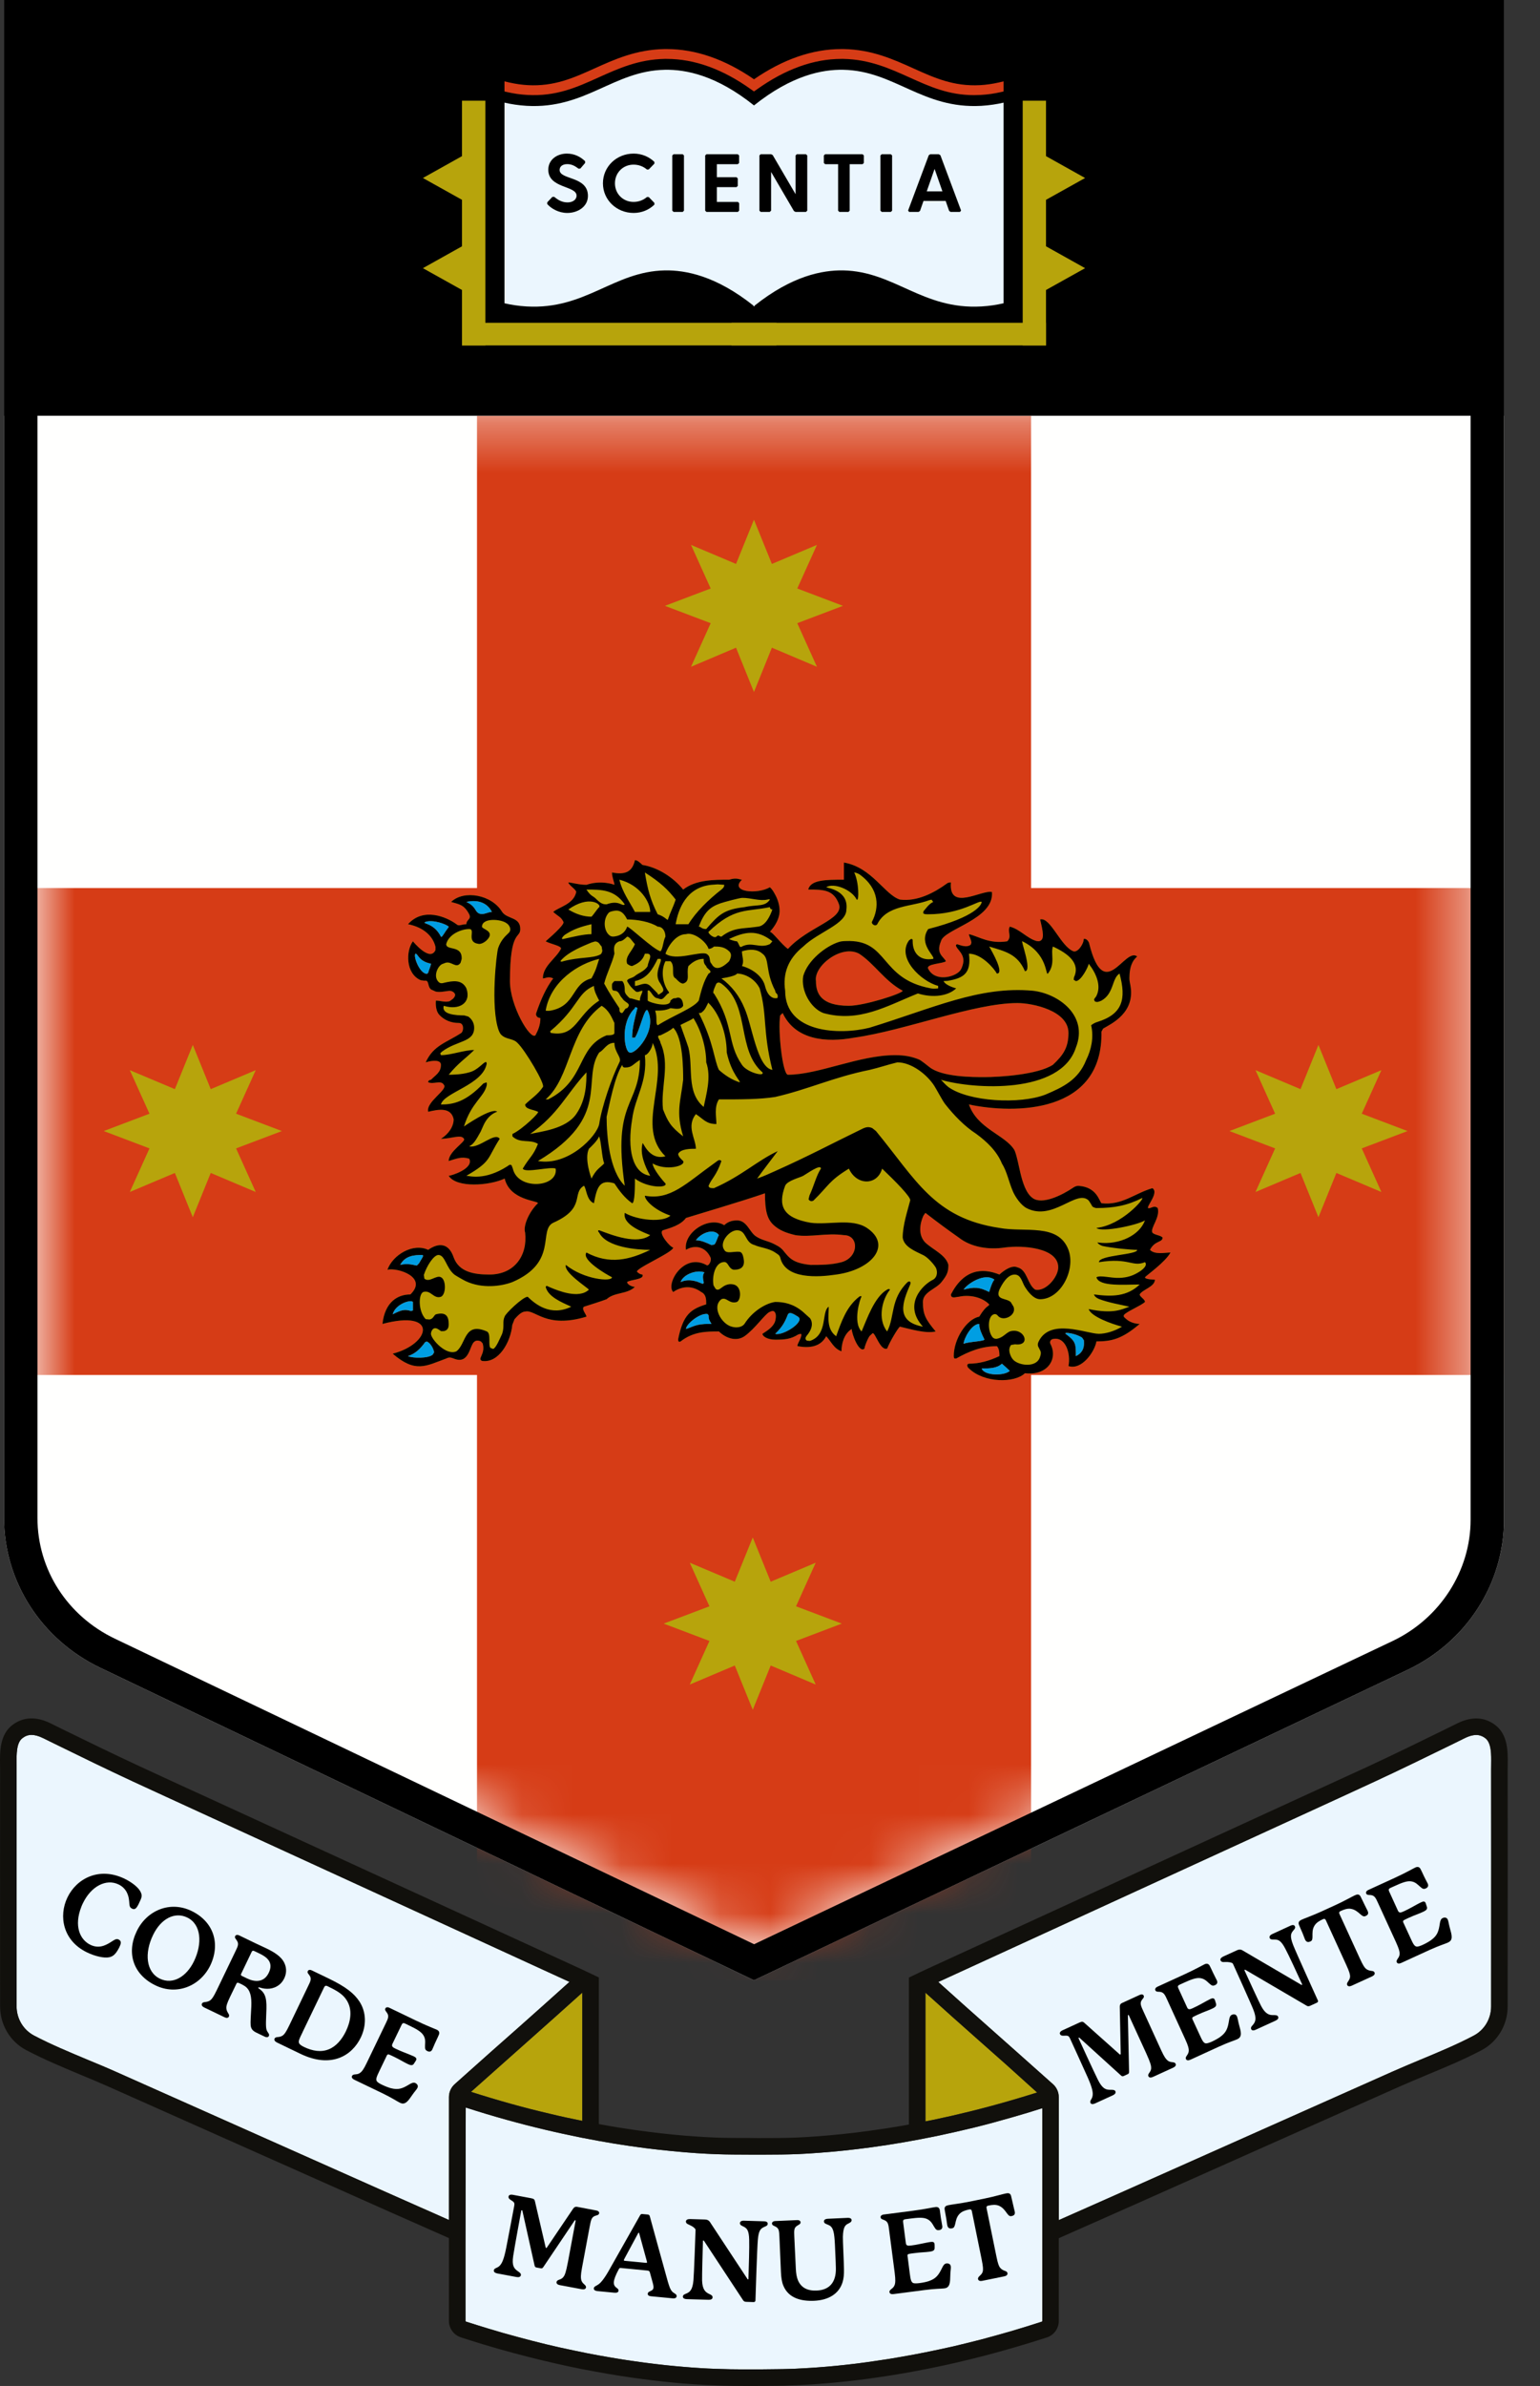 <?xml version="1.0" encoding="utf-8"?>
<svg xmlns="http://www.w3.org/2000/svg" fill="none" height="100%" overflow="visible" preserveAspectRatio="none" style="display: block;" viewBox="0 0 31 48" width="100%">
<rect x="0" y="0" width="31" height="48" fill="#333333" stroke="none"/>
<g id="favicon">
<path clip-rule="evenodd" d="M0.081 30.535V0H30.275V30.575C30.275 31.859 29.52 33.031 28.328 33.596L15.178 39.838L2.02 33.552C0.833 32.985 0.081 31.816 0.081 30.535Z" fill="#FFFFFE" fill-rule="evenodd" id="Fill-11"/>
<g id="Group-14">
<g id="Mask group">
<mask height="32" id="mask0_0_3020" maskUnits="userSpaceOnUse" style="mask-type:luminance" width="30" x="0" y="8">
<g id="Group">
<path d="M1.997 32.92C1.23 32.556 0.754 31.818 0.754 30.994V8.364H29.603V31.035C29.603 31.849 29.113 32.607 28.354 32.965L15.18 39.191L1.997 32.92Z" fill="white" id="Vector"/>
</g>
</mask>
<g mask="url(#mask0_0_3020)">
<path clip-rule="evenodd" d="M9.602 8.364V17.865H0.081V27.661H9.602V39.838H20.755V27.661H30.275V17.865H20.755V8.364H9.602Z" fill="#D63C16" fill-rule="evenodd" id="Fill-12"/>
</g>
</g>
</g>
<path clip-rule="evenodd" d="M0.081 8.364H30.275V0H0.081V8.364Z" fill="black" fill-rule="evenodd" id="Fill-15"/>
<path clip-rule="evenodd" d="M23.562 25.198C23.455 25.198 23.248 25.247 23.149 25.144C23.248 24.951 23.403 24.999 23.403 24.896C23.356 24.848 23.248 24.848 23.198 24.799C23.149 24.703 23.356 24.502 23.305 24.303C23.248 24.254 23.206 24.286 23.149 24.303C22.991 24.351 23.356 24.006 23.198 23.903C22.842 24.006 22.585 24.254 22.172 24.206C22.124 24.154 22.076 23.885 21.72 23.857C21.701 23.855 21.659 23.854 21.601 23.894C21.377 24.046 20.977 24.242 20.787 24.102C20.654 24.009 20.586 23.786 20.541 23.6C20.517 23.5 20.457 23.195 20.416 23.13C20.226 22.827 19.675 22.708 19.505 22.22C20.421 22.412 22.204 22.413 22.172 20.754L22.206 20.693C22.351 20.604 22.875 20.38 22.75 19.797C22.745 19.777 22.734 19.716 22.735 19.675C22.737 19.555 22.748 19.435 22.82 19.321C22.852 19.277 22.892 19.242 22.892 19.242C22.638 19.044 22.23 20.207 21.925 18.98C21.921 18.951 21.872 18.871 21.815 18.89C21.815 18.993 21.695 19.165 21.609 19.138C21.351 19.042 21.144 18.442 20.938 18.497C20.992 18.733 21.041 18.918 20.91 18.936L20.866 18.932C20.67 18.876 20.525 18.688 20.326 18.642C20.275 18.745 20.374 18.843 20.275 18.937C19.912 18.993 19.712 18.843 19.505 18.793C19.505 18.838 19.546 18.881 19.554 18.965L19.54 19.006C19.448 19.075 19.319 19.006 19.262 18.995L19.243 19.012C19.238 19.096 19.453 19.189 19.377 19.421C19.357 19.489 19.333 19.52 19.32 19.535C19.206 19.662 18.819 19.756 18.685 19.49C18.628 19.387 18.993 19.387 19.041 19.337C18.993 19.242 18.835 19.186 18.941 18.937C18.993 18.69 20.017 18.497 19.968 17.945C19.761 17.896 19.091 18.346 19.142 17.752C19.091 17.752 19.073 17.765 19.064 17.772C18.81 17.958 18.465 18.143 18.114 18.097C17.808 18 17.552 17.449 16.988 17.352V17.697C16.631 17.697 16.318 17.697 16.269 17.896C16.574 17.896 16.782 17.896 16.889 18.193C16.988 18.497 16.269 18.642 15.861 19.09C15.731 18.998 15.548 18.745 15.498 18.745C15.616 18.615 15.687 18.474 15.693 18.342C15.698 18.213 15.653 18.087 15.605 18C15.569 17.934 15.548 17.896 15.498 17.849C15.241 18 14.678 17.945 14.935 17.697C14.885 17.697 14.835 17.648 14.678 17.697C14.372 17.697 14.008 17.697 13.752 17.896C13.552 17.648 13.239 17.449 12.932 17.4C12.881 17.352 12.831 17.304 12.781 17.304C12.725 17.552 12.576 17.6 12.319 17.552C12.319 17.648 12.368 17.752 12.368 17.8C12.368 17.8 12.111 17.697 11.805 17.8C11.648 17.8 11.499 17.752 11.441 17.752C11.441 17.8 11.599 17.896 11.599 17.945C11.549 18.193 11.243 18.249 11.136 18.346C11.243 18.442 11.291 18.442 11.341 18.545C11.379 18.6 11.035 18.89 10.984 18.937C11.085 18.993 11.317 19.03 11.291 19.09C11.186 19.29 10.928 19.434 10.928 19.683C10.984 19.683 11.035 19.635 11.136 19.683C10.995 19.87 10.892 20.098 10.798 20.37C10.776 20.421 10.808 20.457 10.832 20.469L10.878 20.483C10.878 20.627 10.829 20.731 10.778 20.828C10.671 20.924 10.265 20.234 10.265 19.737C10.265 18.69 10.473 18.89 10.473 18.69C10.473 18.442 10.214 18.497 10.108 18.346C9.902 18 9.339 17.896 9.081 18.145C9.239 18.193 9.339 18.193 9.445 18.393C9.494 18.497 9.388 18.497 9.388 18.593C9.288 18.593 9.239 18.642 9.188 18.593C8.982 18.442 8.519 18.249 8.213 18.593C8.456 18.64 8.701 18.779 8.767 19.049L8.766 19.113C8.655 19.362 8.312 18.937 8.312 18.937C8.169 19.128 8.162 19.588 8.47 19.72L8.546 19.73C8.646 19.711 8.598 19.84 8.677 19.906L8.771 19.948C8.853 19.967 8.954 19.943 9.035 19.934C9.074 19.93 9.104 19.941 9.129 19.961C9.175 19.998 9.172 20.035 9.121 20.091L9.053 20.141C8.962 20.171 8.866 20.13 8.775 20.13C8.775 20.13 8.751 20.317 8.844 20.417C8.94 20.52 9.074 20.58 9.239 20.58C9.339 20.58 9.339 20.731 9.288 20.779C8.982 20.979 8.725 21.028 8.569 21.372C8.725 21.324 8.876 21.324 8.876 21.421C8.876 21.573 8.775 21.621 8.675 21.723C8.675 21.723 8.619 21.723 8.619 21.772C8.725 21.821 8.876 21.723 8.933 21.821C9.032 21.916 8.569 22.165 8.619 22.366C8.825 22.317 9.081 22.269 9.132 22.517C9.132 22.662 9.032 22.813 8.876 22.91C9.081 22.91 9.288 22.813 9.339 22.91C9.388 22.965 9.032 23.158 9.032 23.357C9.188 23.31 9.288 23.262 9.445 23.31C9.545 23.51 9.081 23.654 9.032 23.654C9.188 23.903 9.851 23.854 10.159 23.71C10.265 24.151 10.829 24.151 10.829 24.206C10.671 24.351 10.523 24.648 10.571 24.799C10.622 25.247 10.365 25.641 9.851 25.641C9.545 25.641 9.239 25.592 9.132 25.295C9.032 24.999 8.825 24.999 8.619 25.144C8.312 24.999 7.905 25.247 7.799 25.544C8.005 25.496 8.619 25.695 8.261 26.041C8.005 26.041 7.748 26.192 7.699 26.634C8.825 26.336 8.675 27.034 7.905 27.233C8.362 27.626 8.569 27.482 8.982 27.33C9.054 27.294 9.082 27.315 9.132 27.33C9.448 27.462 9.451 27.065 9.546 26.994C9.589 26.955 9.647 26.971 9.681 26.987L9.716 27.026C9.779 27.244 9.601 27.332 9.702 27.378C10.036 27.431 10.281 26.999 10.312 26.655L10.357 26.54C10.413 26.477 10.495 26.386 10.571 26.386C10.778 26.336 10.984 26.736 11.805 26.488C11.805 26.441 11.697 26.336 11.755 26.288C11.906 26.24 12.062 26.192 12.211 26.137C12.368 25.992 12.624 26.041 12.781 25.889C12.725 25.889 12.624 25.841 12.624 25.792C12.676 25.743 12.981 25.743 12.932 25.641C12.932 25.641 12.881 25.641 12.831 25.592C12.725 25.544 13.552 25.198 13.552 25.097C13.496 25.097 13.239 24.799 13.346 24.75C13.496 24.703 13.701 24.648 13.809 24.502C13.959 24.455 14.986 24.151 15.399 24.006C15.399 24.351 15.439 24.528 15.582 24.653C15.687 24.745 15.805 24.799 16.011 24.848C16.318 24.896 16.631 24.799 16.988 24.848C17.294 24.848 17.294 25.295 16.939 25.392C16.732 25.447 16.525 25.447 16.318 25.447C15.948 25.409 15.886 25.303 15.755 25.144C15.705 25.097 15.706 25.091 15.591 25.031C15.449 24.958 15.338 24.955 15.212 24.869C15.087 24.784 15.034 24.551 14.835 24.551C14.708 24.551 14.629 24.599 14.579 24.648C14.264 24.455 13.752 24.799 13.809 25.144C13.947 25.055 14.18 25.048 14.297 25.286C14.306 25.304 14.315 25.322 14.305 25.367C14.294 25.412 14.253 25.48 14.216 25.447C13.752 25.198 13.395 25.841 13.552 25.992C13.701 25.889 13.909 25.841 14.115 25.992C14.216 26.041 14.216 26.137 14.216 26.24C13.909 26.336 13.752 26.441 13.652 26.938C13.645 27.021 13.701 26.986 13.701 26.986C13.959 26.786 14.216 26.786 14.472 26.786C14.629 26.938 14.835 26.986 14.986 26.882C15.201 26.731 15.401 26.43 15.493 26.393C15.531 26.378 15.57 26.352 15.603 26.407C15.636 26.461 15.605 26.574 15.605 26.574C15.573 26.687 15.459 26.761 15.348 26.833C15.348 26.882 15.447 26.951 15.605 26.951C15.805 26.951 15.921 26.939 16.068 26.846L16.119 26.833C16.119 26.833 16.141 26.836 16.127 26.882C16.111 26.958 16.022 27.082 16.062 27.082C16.318 27.13 16.525 27.082 16.631 26.882C16.732 26.986 16.782 27.13 16.939 27.185C16.939 27.034 16.988 26.833 17.145 26.736C17.145 26.833 17.294 27.233 17.402 27.13C17.402 27.095 17.455 26.952 17.504 26.878L17.567 26.82C17.623 26.816 17.722 27.18 17.858 27.13C17.916 26.986 18.064 26.736 18.114 26.689C18.322 26.736 18.628 26.833 18.835 26.786C18.628 26.538 18.578 26.441 18.578 26.192C18.578 25.992 18.836 25.936 18.949 25.796C19.062 25.655 19.091 25.592 19.091 25.447C19.041 25.247 18.785 25.144 18.628 24.999C18.428 24.799 18.576 24.48 18.59 24.454L18.628 24.4C18.885 24.599 19.091 24.75 19.299 24.896C19.555 25.097 19.912 25.144 20.225 25.097C20.581 25.048 21.302 25.097 21.302 25.496C21.302 25.695 21.046 25.992 20.838 25.944C20.68 25.841 20.68 25.544 20.481 25.496C20.374 25.447 20.225 25.544 20.118 25.641C19.761 25.496 19.398 25.544 19.142 26.041C19.142 26.137 19.248 26.088 19.299 26.088C19.505 26.041 19.761 26.088 19.912 26.24C19.912 26.288 19.862 26.24 19.712 26.488C19.455 26.538 19.199 26.938 19.199 27.281C19.206 27.329 19.199 27.33 19.248 27.33C19.505 27.185 19.761 27.082 20.067 27.082C20.118 27.13 20.118 27.233 20.118 27.281C19.912 27.378 19.712 27.434 19.505 27.434C19.455 27.44 19.464 27.498 19.505 27.53C19.812 27.826 20.424 27.826 20.632 27.626C21.094 27.681 21.302 27.33 21.144 27.034C21.122 26.991 21.157 26.942 21.195 26.938C21.451 26.882 21.558 27.233 21.508 27.482C21.776 27.57 22.037 27.191 22.071 26.986C22.378 26.986 22.585 26.938 22.942 26.634C22.862 26.634 22.745 26.603 22.676 26.54C22.635 26.504 22.605 26.488 22.627 26.452C22.678 26.385 22.963 26.271 23.048 26.192C23.048 26.137 22.942 26.088 22.942 26.041C22.991 25.944 23.248 25.889 23.248 25.743C23.248 25.743 23.048 25.743 23.048 25.695C23.098 25.641 23.455 25.392 23.562 25.198ZM8.622 19.561L8.602 19.59C8.457 19.607 8.314 19.241 8.362 19.186C8.419 19.186 8.419 19.337 8.675 19.387C8.675 19.427 8.634 19.508 8.622 19.561ZM8.312 26.363L8.273 26.374C8.151 26.337 8.088 26.346 7.905 26.441C7.955 26.24 8.261 26.137 8.312 26.192V26.363ZM14.165 25.792C14.169 25.836 14.14 25.829 14.101 25.81L14.026 25.781C13.892 25.744 13.799 25.748 13.701 25.792C13.752 25.641 14.008 25.544 14.165 25.592C14.216 25.601 14.115 25.592 14.165 25.792ZM14.264 26.634C14.008 26.634 13.959 26.689 13.809 26.736C13.809 26.64 14.085 26.411 14.241 26.434L14.264 26.46C14.265 26.538 14.269 26.544 14.322 26.634H14.264ZM19.398 27.034C19.398 26.938 19.555 26.634 19.712 26.634C19.712 26.736 19.761 26.833 19.812 26.938C19.862 26.986 19.505 26.986 19.398 27.034ZM18.171 19.931C18.171 19.986 17.402 20.234 17.088 20.234C16.525 20.234 16.425 19.986 16.425 19.737C16.376 19.434 16.939 18.993 17.294 19.186C17.603 19.387 17.808 19.737 18.171 19.931ZM15.705 20.428L15.755 20.38C16.011 20.924 16.631 20.979 17.195 20.875C18.222 20.731 19.605 20.179 20.481 20.179C20.787 20.179 21.508 20.331 21.508 20.779C21.508 21.076 21.402 21.227 21.195 21.421C20.887 21.621 20.118 21.669 19.812 21.669C19.586 21.669 18.962 21.669 18.709 21.467C18.674 21.439 18.54 21.331 18.498 21.314C18.353 21.256 18.214 21.227 18.017 21.227C17.294 21.227 16.475 21.621 15.861 21.621C15.755 21.621 15.655 20.731 15.705 20.428ZM12.781 20.875C12.881 20.731 12.981 20.234 13.038 20.331C13.239 20.731 12.781 21.227 12.676 21.173C12.576 21.173 12.468 20.58 12.781 20.282C12.781 20.234 12.831 20.282 12.831 20.282C12.781 20.483 12.725 20.676 12.725 20.875H12.781ZM9.574 18.308C9.53 18.233 9.48 18.187 9.388 18.145C9.595 18.097 9.801 18.145 9.902 18.346C9.823 18.346 9.745 18.405 9.662 18.383C9.618 18.372 9.592 18.338 9.574 18.308ZM8.569 18.545C8.725 18.497 8.982 18.593 9.032 18.642C9.04 18.645 9.005 18.683 8.974 18.729C8.931 18.794 8.888 18.869 8.876 18.843C8.725 18.545 8.468 18.593 8.569 18.545ZM8.391 25.46C8.338 25.454 8.21 25.406 8.055 25.447C8.159 25.255 8.348 25.248 8.503 25.247L8.518 25.26C8.511 25.298 8.475 25.34 8.437 25.412L8.391 25.46ZM8.588 26.988C8.664 27.008 8.733 27.145 8.738 27.206L8.712 27.25C8.631 27.33 8.305 27.327 8.213 27.281C8.356 27.235 8.46 27.138 8.557 27.002L8.588 26.988ZM14.008 24.951C14.115 24.799 14.372 24.703 14.472 24.848C14.439 24.898 14.424 24.985 14.382 25.036L14.322 25.048C14.216 24.999 14.115 24.951 14.008 24.951ZM15.605 26.833C15.755 26.689 15.805 26.585 15.861 26.441C15.9 26.376 15.999 26.451 16.062 26.488C16.219 26.585 15.755 26.882 15.605 26.833ZM19.398 25.944C19.455 25.841 19.812 25.592 20.017 25.743C19.968 25.792 19.912 25.992 19.912 25.992C19.712 25.889 19.605 25.889 19.398 25.944ZM19.761 27.53C19.912 27.53 20.067 27.53 20.168 27.434C20.225 27.482 20.275 27.53 20.326 27.578C20.225 27.681 19.812 27.681 19.761 27.53ZM21.818 26.964C21.824 27.038 21.837 27.198 21.657 27.281C21.657 27.034 21.657 26.986 21.451 26.833C21.407 26.79 21.656 26.825 21.783 26.911L21.818 26.964Z" fill="url(#paint0_radial_0_3020)" fill-rule="evenodd" id="Fill-29"/>
<path clip-rule="evenodd" d="M23.562 25.198C23.455 25.198 23.248 25.247 23.149 25.144C23.248 24.951 23.403 24.999 23.403 24.896C23.356 24.848 23.248 24.848 23.198 24.799C23.149 24.703 23.356 24.502 23.305 24.303C23.248 24.254 23.206 24.286 23.149 24.303C22.991 24.351 23.356 24.006 23.198 23.903C22.842 24.006 22.585 24.254 22.172 24.206C22.124 24.154 22.076 23.885 21.72 23.857C21.701 23.855 21.659 23.854 21.601 23.894C21.377 24.046 20.977 24.242 20.787 24.102C20.654 24.009 20.586 23.786 20.541 23.6C20.517 23.5 20.457 23.195 20.416 23.13C20.226 22.827 19.675 22.708 19.505 22.22C20.421 22.412 22.204 22.413 22.172 20.754L22.206 20.693C22.351 20.604 22.875 20.38 22.75 19.797C22.745 19.777 22.734 19.716 22.735 19.675C22.737 19.555 22.748 19.435 22.82 19.321C22.852 19.277 22.892 19.242 22.892 19.242C22.638 19.044 22.23 20.207 21.925 18.98C21.921 18.951 21.872 18.871 21.815 18.89C21.815 18.993 21.695 19.165 21.609 19.138C21.351 19.042 21.144 18.442 20.938 18.497C20.992 18.733 21.041 18.918 20.91 18.936L20.866 18.932C20.67 18.876 20.525 18.688 20.326 18.642C20.275 18.745 20.374 18.843 20.275 18.937C19.912 18.993 19.712 18.843 19.505 18.793C19.505 18.838 19.546 18.881 19.554 18.965L19.54 19.006C19.448 19.075 19.319 19.006 19.262 18.995L19.243 19.012C19.238 19.096 19.453 19.189 19.377 19.421C19.357 19.489 19.333 19.52 19.32 19.535C19.206 19.662 18.819 19.756 18.685 19.49C18.628 19.387 18.993 19.387 19.041 19.337C18.993 19.242 18.835 19.186 18.941 18.937C18.993 18.69 20.017 18.497 19.968 17.945C19.761 17.896 19.091 18.346 19.142 17.752C19.091 17.752 19.073 17.765 19.064 17.772C18.81 17.958 18.465 18.143 18.114 18.097C17.808 18 17.552 17.449 16.988 17.352V17.697C16.631 17.697 16.318 17.697 16.269 17.896C16.574 17.896 16.782 17.896 16.889 18.193C16.988 18.497 16.269 18.642 15.861 19.09C15.731 18.998 15.548 18.745 15.498 18.745C15.616 18.615 15.687 18.474 15.693 18.342C15.698 18.213 15.653 18.087 15.605 18C15.569 17.934 15.548 17.896 15.498 17.849C15.241 18 14.678 17.945 14.935 17.697C14.885 17.697 14.835 17.648 14.678 17.697C14.372 17.697 14.008 17.697 13.752 17.896C13.552 17.648 13.239 17.449 12.932 17.4C12.881 17.352 12.831 17.304 12.781 17.304C12.725 17.552 12.576 17.6 12.319 17.552C12.319 17.648 12.368 17.752 12.368 17.8C12.368 17.8 12.111 17.697 11.805 17.8C11.648 17.8 11.499 17.752 11.441 17.752C11.441 17.8 11.599 17.896 11.599 17.945C11.549 18.193 11.243 18.249 11.136 18.346C11.243 18.442 11.291 18.442 11.341 18.545C11.379 18.6 11.035 18.89 10.984 18.937C11.085 18.993 11.317 19.03 11.291 19.09C11.186 19.29 10.928 19.434 10.928 19.683C10.984 19.683 11.035 19.635 11.136 19.683C10.995 19.87 10.892 20.098 10.798 20.37C10.776 20.421 10.808 20.457 10.832 20.469L10.878 20.483C10.878 20.627 10.829 20.731 10.778 20.828C10.671 20.924 10.265 20.234 10.265 19.737C10.265 18.69 10.473 18.89 10.473 18.69C10.473 18.442 10.214 18.497 10.108 18.346C9.902 18 9.339 17.896 9.081 18.145C9.239 18.193 9.339 18.193 9.445 18.393C9.494 18.497 9.388 18.497 9.388 18.593C9.288 18.593 9.239 18.642 9.188 18.593C8.982 18.442 8.519 18.249 8.213 18.593C8.456 18.64 8.701 18.779 8.767 19.049L8.766 19.113C8.655 19.362 8.312 18.937 8.312 18.937C8.169 19.128 8.162 19.588 8.47 19.72L8.546 19.73C8.646 19.711 8.598 19.84 8.677 19.906L8.771 19.948C8.853 19.967 8.954 19.943 9.035 19.934C9.074 19.93 9.104 19.941 9.129 19.961C9.175 19.998 9.172 20.035 9.121 20.091L9.053 20.141C8.962 20.171 8.866 20.13 8.775 20.13C8.775 20.13 8.751 20.317 8.844 20.417C8.94 20.52 9.074 20.58 9.239 20.58C9.339 20.58 9.339 20.731 9.288 20.779C8.982 20.979 8.725 21.028 8.569 21.372C8.725 21.324 8.876 21.324 8.876 21.421C8.876 21.573 8.775 21.621 8.675 21.723C8.675 21.723 8.619 21.723 8.619 21.772C8.725 21.821 8.876 21.723 8.933 21.821C9.032 21.916 8.569 22.165 8.619 22.366C8.825 22.317 9.081 22.269 9.132 22.517C9.132 22.662 9.032 22.813 8.876 22.91C9.081 22.91 9.288 22.813 9.339 22.91C9.388 22.965 9.032 23.158 9.032 23.357C9.188 23.31 9.288 23.262 9.445 23.31C9.545 23.51 9.081 23.654 9.032 23.654C9.188 23.903 9.851 23.854 10.159 23.71C10.265 24.151 10.829 24.151 10.829 24.206C10.671 24.351 10.523 24.648 10.571 24.799C10.622 25.247 10.365 25.641 9.851 25.641C9.545 25.641 9.239 25.592 9.132 25.295C9.032 24.999 8.825 24.999 8.619 25.144C8.312 24.999 7.905 25.247 7.799 25.544C8.005 25.496 8.619 25.695 8.261 26.041C8.005 26.041 7.748 26.192 7.699 26.634C8.825 26.336 8.675 27.034 7.905 27.233C8.362 27.626 8.569 27.482 8.982 27.33C9.054 27.294 9.082 27.315 9.132 27.33C9.448 27.462 9.451 27.065 9.546 26.994C9.589 26.955 9.647 26.971 9.681 26.987L9.716 27.026C9.779 27.244 9.601 27.332 9.702 27.378C10.036 27.431 10.281 26.999 10.312 26.655L10.357 26.54C10.413 26.477 10.495 26.386 10.571 26.386C10.778 26.336 10.984 26.736 11.805 26.488C11.805 26.441 11.697 26.336 11.755 26.288C11.906 26.24 12.062 26.192 12.211 26.137C12.368 25.992 12.624 26.041 12.781 25.889C12.725 25.889 12.624 25.841 12.624 25.792C12.676 25.743 12.981 25.743 12.932 25.641C12.932 25.641 12.881 25.641 12.831 25.592C12.725 25.544 13.552 25.198 13.552 25.097C13.496 25.097 13.239 24.799 13.346 24.75C13.496 24.703 13.701 24.648 13.809 24.502C13.959 24.455 14.986 24.151 15.399 24.006C15.399 24.351 15.439 24.528 15.582 24.653C15.687 24.745 15.805 24.799 16.011 24.848C16.318 24.896 16.631 24.799 16.988 24.848C17.294 24.848 17.294 25.295 16.939 25.392C16.732 25.447 16.525 25.447 16.318 25.447C15.948 25.409 15.886 25.303 15.755 25.144C15.705 25.097 15.706 25.091 15.591 25.031C15.449 24.958 15.338 24.955 15.212 24.869C15.087 24.784 15.034 24.551 14.835 24.551C14.708 24.551 14.629 24.599 14.579 24.648C14.264 24.455 13.752 24.799 13.809 25.144C13.947 25.055 14.18 25.048 14.297 25.286C14.306 25.304 14.315 25.322 14.305 25.367C14.294 25.412 14.253 25.48 14.216 25.447C13.752 25.198 13.395 25.841 13.552 25.992C13.701 25.889 13.909 25.841 14.115 25.992C14.216 26.041 14.216 26.137 14.216 26.24C13.909 26.336 13.752 26.441 13.652 26.938C13.645 27.021 13.701 26.986 13.701 26.986C13.959 26.786 14.216 26.786 14.472 26.786C14.629 26.938 14.835 26.986 14.986 26.882C15.201 26.731 15.401 26.43 15.493 26.393C15.531 26.378 15.57 26.352 15.603 26.407C15.636 26.461 15.605 26.574 15.605 26.574C15.573 26.687 15.459 26.761 15.348 26.833C15.348 26.882 15.447 26.951 15.605 26.951C15.805 26.951 15.921 26.939 16.068 26.846L16.119 26.833C16.119 26.833 16.141 26.836 16.127 26.882C16.111 26.958 16.022 27.082 16.062 27.082C16.318 27.13 16.525 27.082 16.631 26.882C16.732 26.986 16.782 27.13 16.939 27.185C16.939 27.034 16.988 26.833 17.145 26.736C17.145 26.833 17.294 27.233 17.402 27.13C17.402 27.095 17.455 26.952 17.504 26.878L17.567 26.82C17.623 26.816 17.722 27.18 17.858 27.13C17.916 26.986 18.064 26.736 18.114 26.689C18.322 26.736 18.628 26.833 18.835 26.786C18.628 26.538 18.578 26.441 18.578 26.192C18.578 25.992 18.836 25.936 18.949 25.796C19.062 25.655 19.091 25.592 19.091 25.447C19.041 25.247 18.785 25.144 18.628 24.999C18.428 24.799 18.576 24.48 18.59 24.454L18.628 24.4C18.885 24.599 19.091 24.75 19.299 24.896C19.555 25.097 19.912 25.144 20.225 25.097C20.581 25.048 21.302 25.097 21.302 25.496C21.302 25.695 21.046 25.992 20.838 25.944C20.68 25.841 20.68 25.544 20.481 25.496C20.374 25.447 20.225 25.544 20.118 25.641C19.761 25.496 19.398 25.544 19.142 26.041C19.142 26.137 19.248 26.088 19.299 26.088C19.505 26.041 19.761 26.088 19.912 26.24C19.912 26.288 19.862 26.24 19.712 26.488C19.455 26.538 19.199 26.938 19.199 27.281C19.206 27.329 19.199 27.33 19.248 27.33C19.505 27.185 19.761 27.082 20.067 27.082C20.118 27.13 20.118 27.233 20.118 27.281C19.912 27.378 19.712 27.434 19.505 27.434C19.455 27.44 19.464 27.498 19.505 27.53C19.812 27.826 20.424 27.826 20.632 27.626C21.094 27.681 21.302 27.33 21.144 27.034C21.122 26.991 21.157 26.942 21.195 26.938C21.451 26.882 21.558 27.233 21.508 27.482C21.776 27.57 22.037 27.191 22.071 26.986C22.378 26.986 22.585 26.938 22.942 26.634C22.862 26.634 22.745 26.603 22.676 26.54C22.635 26.504 22.605 26.488 22.627 26.452C22.678 26.385 22.963 26.271 23.048 26.192C23.048 26.137 22.942 26.088 22.942 26.041C22.991 25.944 23.248 25.889 23.248 25.743C23.248 25.743 23.048 25.743 23.048 25.695C23.098 25.641 23.455 25.392 23.562 25.198ZM8.622 19.561L8.602 19.59C8.457 19.607 8.314 19.241 8.362 19.186C8.419 19.186 8.419 19.337 8.675 19.387C8.675 19.427 8.634 19.508 8.622 19.561ZM8.312 26.363L8.273 26.374C8.151 26.337 8.088 26.346 7.905 26.441C7.955 26.24 8.261 26.137 8.312 26.192V26.363ZM14.165 25.792C14.169 25.836 14.14 25.829 14.101 25.81L14.026 25.781C13.892 25.744 13.799 25.748 13.701 25.792C13.752 25.641 14.008 25.544 14.165 25.592C14.216 25.601 14.115 25.592 14.165 25.792ZM14.264 26.634C14.008 26.634 13.959 26.689 13.809 26.736C13.809 26.64 14.085 26.411 14.241 26.434L14.264 26.46C14.265 26.538 14.269 26.544 14.322 26.634H14.264ZM19.398 27.034C19.398 26.938 19.555 26.634 19.712 26.634C19.712 26.736 19.761 26.833 19.812 26.938C19.862 26.986 19.505 26.986 19.398 27.034ZM16.169 19.042C16.475 18.745 17.038 18.593 17.038 18.297C17.085 17.918 16.674 17.868 16.631 17.849C16.782 17.752 17.145 17.896 17.245 18.097C17.294 18.145 17.294 17.752 17.195 17.552C17.195 17.552 17.235 17.551 17.303 17.591C17.708 17.883 17.701 18.262 17.552 18.545C17.536 18.583 17.617 18.651 17.659 18.593C17.852 18.204 18.345 18.246 18.706 18.109L18.752 18.099L18.785 18.145C18.692 18.189 18.637 18.281 18.589 18.333L18.583 18.366C18.596 18.393 18.637 18.393 18.685 18.393C19.348 18.393 19.712 18.097 19.761 18.145C19.761 18.193 19.655 18.442 18.685 18.69C18.477 18.993 18.835 19.242 18.785 19.29C18.528 19.337 18.372 19.186 18.372 18.937C18.372 18.895 18.372 18.891 18.338 18.89L18.299 18.918C18.043 19.268 18.537 19.739 18.885 19.834C18.885 19.834 18.885 19.834 18.885 19.883C18.885 19.883 18.804 19.897 18.735 19.883C17.692 19.689 17.901 18.894 17.026 18.932C17.002 18.932 16.932 18.934 16.885 18.951C16.628 19.032 16.262 19.313 16.169 19.635C16.119 19.931 16.318 20.282 16.574 20.38C17.294 20.58 17.858 20.234 18.477 19.986C18.785 20.082 19.091 20.035 19.248 19.883C19.248 19.883 19.041 19.834 18.993 19.737L19.078 19.732C19.409 19.676 19.553 19.573 19.505 19.186C19.761 19.186 20.017 19.49 20.067 19.586C20.225 19.586 19.968 19.138 19.912 19.042C20.225 19.138 20.481 19.186 20.632 19.538C20.787 19.538 20.533 18.89 20.581 18.937C21.094 19.186 21.046 19.635 21.094 19.586C21.252 19.387 21.144 19.186 21.195 19.042C21.5 19.182 21.753 19.377 21.619 19.662L21.614 19.711L21.657 19.737C21.765 19.737 21.915 19.434 21.915 19.387C22.071 19.586 22.172 19.834 22.071 20.035C22.052 20.072 22.031 20.08 22.024 20.109L22.036 20.142C22.082 20.174 22.133 20.146 22.172 20.13C22.428 19.986 22.378 19.683 22.536 19.586C22.678 20.107 22.593 20.402 22.091 20.559C22.001 20.587 21.965 20.627 21.965 20.627C22.022 20.875 21.965 21.124 21.865 21.324C21.708 21.723 21.402 21.869 21.046 22.02C20.533 22.22 19.505 22.165 19.091 21.869C19.02 21.813 18.993 21.772 18.941 21.723C19.605 21.916 21.351 22.02 21.657 21.076C21.915 20.428 21.302 19.986 20.787 19.931C19.712 19.834 18.785 20.282 17.502 20.676C16.889 20.828 15.805 20.779 15.805 19.931C15.755 19.586 15.861 19.29 16.169 19.042ZM18.171 19.931C18.171 19.986 17.402 20.234 17.088 20.234C16.525 20.234 16.425 19.986 16.425 19.737C16.376 19.434 16.939 18.993 17.294 19.186C17.603 19.387 17.808 19.737 18.171 19.931ZM15.705 20.428L15.755 20.38C16.011 20.924 16.631 20.979 17.195 20.875C18.222 20.731 19.605 20.179 20.481 20.179C20.787 20.179 21.508 20.331 21.508 20.779C21.508 21.076 21.402 21.227 21.195 21.421C20.887 21.621 20.118 21.669 19.812 21.669C19.586 21.669 18.962 21.669 18.709 21.467C18.674 21.439 18.54 21.331 18.498 21.314C18.353 21.256 18.214 21.227 18.017 21.227C17.294 21.227 16.475 21.621 15.861 21.621C15.755 21.621 15.655 20.731 15.705 20.428ZM15.655 20.035C15.655 20.082 15.655 20.082 15.605 20.082C15.548 20.082 15.448 20.035 15.399 19.834C15.348 19.635 15.141 19.49 14.935 19.434C14.986 19.337 14.935 19.242 14.935 19.138C15.092 19.09 15.241 19.09 15.348 19.186C15.498 19.29 15.399 19.538 15.605 19.931C15.605 19.986 15.655 19.986 15.655 20.035ZM13.752 22.861C13.496 22.662 13.445 22.565 13.346 22.317C13.295 21.869 13.496 21.421 13.295 20.979C13.295 20.924 13.188 20.828 13.295 20.828C13.395 20.779 13.496 20.731 13.552 20.676C13.752 20.875 13.752 21.524 13.752 21.723C13.701 22.165 13.601 22.366 13.752 22.861ZM13.089 23.654C12.725 23.605 12.624 23.11 12.725 22.517C12.781 22.068 13.038 21.772 12.981 21.227C13.038 21.227 13.138 21.076 13.138 20.979C13.496 21.723 12.781 22.662 13.395 23.262C13.038 23.357 12.932 22.91 12.932 23.013C12.881 23.213 12.981 23.462 13.089 23.654ZM12.576 23.854C12.269 23.558 12.211 22.861 12.211 22.468C12.269 22.22 12.368 21.669 12.526 21.421C12.526 21.421 12.526 21.476 12.576 21.476C12.725 21.476 12.725 21.421 12.881 21.324C12.881 22.269 12.319 22.117 12.576 23.854ZM12.062 22.613C12.012 22.861 11.441 23.462 10.829 23.357C12.319 22.468 11.697 21.723 12.062 21.173C12.162 21.124 12.211 20.979 12.368 20.979C12.368 21.173 12.526 21.275 12.468 21.372C12.319 21.669 12.111 22.269 12.062 22.613ZM12.162 23.406C12.062 23.51 12.012 23.51 11.906 23.71C11.906 23.71 11.755 23.31 11.855 23.11C11.906 23.061 12.012 22.965 12.062 22.861C12.111 23.013 12.111 23.262 12.162 23.406ZM10.671 22.813C11.243 22.413 11.391 22.02 11.805 21.573C11.805 21.772 11.805 22.117 11.599 22.413C11.391 22.716 10.878 22.765 10.671 22.813ZM13.601 20.082C13.552 20.082 13.552 20.082 13.496 20.13C13.496 20.282 13.089 20.179 13.038 20.13V19.931C13.089 19.883 13.138 20.082 13.239 20.082C13.346 20.13 13.346 20.082 13.445 19.986C13.496 19.986 13.445 19.931 13.445 19.931C13.346 19.787 13.295 19.538 13.395 19.337C13.445 19.337 13.496 19.337 13.496 19.337C13.601 19.434 13.496 19.635 13.601 19.683C13.652 19.737 13.701 19.787 13.752 19.787C13.909 19.737 13.809 19.586 13.858 19.434C13.909 19.387 14.008 19.29 14.165 19.29C14.165 19.337 14.165 19.387 14.216 19.434C14.216 19.49 14.372 19.538 14.264 19.586C14.165 19.737 14.115 19.931 14.066 20.13C13.959 20.282 13.552 20.428 13.239 20.627C13.188 20.58 13.239 20.483 13.188 20.331C13.295 20.331 13.395 20.331 13.496 20.282C13.552 20.282 13.701 20.331 13.752 20.234C13.752 20.13 13.701 20.035 13.601 20.082ZM12.781 20.875C12.881 20.731 12.981 20.234 13.038 20.331C13.239 20.731 12.781 21.227 12.676 21.173C12.576 21.173 12.468 20.58 12.781 20.282C12.781 20.234 12.831 20.282 12.831 20.282C12.781 20.483 12.725 20.676 12.725 20.875H12.781ZM13.295 19.787C13.346 19.883 13.395 19.931 13.295 19.986C13.295 19.986 13.239 20.035 13.239 19.986L13.089 19.834C12.981 19.737 12.881 19.834 12.781 19.834C12.781 19.787 12.781 19.787 12.781 19.737C13.038 19.683 13.138 19.49 13.239 19.29H13.295C13.346 19.337 13.138 19.586 13.295 19.787ZM14.216 19.186C14.066 19.138 13.601 19.337 13.395 19.186C13.445 19.042 13.601 18.793 13.809 18.793C13.959 18.745 14.216 18.937 14.264 19.09C14.264 19.09 14.322 19.09 14.372 19.042C14.472 19.042 14.579 19.042 14.678 19.138C14.727 19.186 14.727 19.242 14.678 19.337C14.629 19.387 14.421 19.586 14.322 19.387C14.264 19.337 14.322 19.242 14.216 19.186ZM13.295 19.138C13.138 19.09 12.676 18.642 12.624 18.642C12.624 18.642 12.584 18.806 12.385 18.837C12.365 18.84 12.312 18.852 12.272 18.819C12.159 18.736 12.13 18.504 12.25 18.366C12.269 18.338 12.368 18.318 12.411 18.319C12.492 18.321 12.56 18.366 12.624 18.497C12.831 18.497 13.089 18.545 13.239 18.642C13.346 18.642 13.395 18.745 13.395 18.843C13.346 18.937 13.346 19.09 13.295 19.138ZM12.368 19.186C12.368 19.138 12.319 18.993 12.468 18.937C12.526 18.937 12.576 18.89 12.624 18.843C12.676 18.843 12.725 18.937 12.781 18.993C12.725 19.138 12.576 19.242 12.624 19.387C12.624 19.387 12.676 19.434 12.725 19.434C12.831 19.387 12.932 19.337 12.981 19.186H13.038C13.038 19.186 13.089 19.186 13.089 19.242C13.089 19.29 13.038 19.387 13.038 19.434C12.981 19.538 12.831 19.586 12.781 19.635C12.725 19.683 12.624 19.683 12.624 19.737C12.676 19.834 12.725 19.883 12.781 19.931C12.831 19.986 12.881 19.931 12.932 19.931C12.932 19.986 12.881 20.035 12.881 20.13C12.831 20.13 12.725 20.082 12.676 20.082C12.624 20.035 12.576 19.986 12.576 19.931C12.576 19.883 12.576 19.787 12.526 19.737H12.368C12.319 19.787 12.319 19.787 12.319 19.834C12.319 19.883 12.319 19.931 12.368 19.931C12.468 19.931 12.468 20.035 12.526 20.082C12.576 20.179 12.725 20.179 12.624 20.282C12.576 20.282 12.576 20.331 12.526 20.38C12.468 20.38 12.468 20.331 12.468 20.282C12.368 20.13 12.269 19.986 12.162 19.787C12.211 19.586 12.319 19.387 12.368 19.186ZM13.701 20.627C13.652 20.627 13.909 20.53 13.959 20.483C14.115 20.731 14.216 21.076 14.216 21.372C14.322 21.669 14.216 22.02 14.165 22.269C13.809 21.973 13.959 21.476 13.858 21.076C13.809 20.924 13.752 20.779 13.701 20.627ZM14.066 20.38C14.115 20.38 14.115 20.38 14.165 20.331C14.216 20.282 14.264 20.13 14.264 20.179C14.472 20.38 14.629 20.779 14.629 21.173C14.727 21.621 14.935 21.772 14.885 21.772C14.727 21.723 14.579 21.621 14.472 21.524C14.372 21.324 14.372 20.979 14.066 20.38ZM14.372 19.986C14.322 19.986 14.421 19.787 14.421 19.787C14.472 19.737 14.522 19.787 14.579 19.834C15.092 20.282 14.835 21.124 15.348 21.573C15.399 21.669 15.034 21.573 14.935 21.421C14.629 20.979 14.779 20.627 14.372 19.986ZM14.986 20.282C14.885 20.035 14.727 19.834 14.522 19.683C14.835 19.635 14.835 19.586 14.835 19.586C14.986 19.586 15.192 19.683 15.292 19.883C15.448 20.428 15.348 20.731 15.548 21.524C15.241 21.476 15.141 20.627 14.986 20.282ZM15.548 18.937L15.498 18.993C15.292 19.09 15.141 18.937 14.935 19.042C14.881 19.08 14.885 18.993 14.835 18.937C14.779 18.937 14.662 18.89 14.678 18.89C14.986 18.745 15.241 18.69 15.548 18.937ZM15.548 18.297C15.501 18.433 15.411 18.616 15.271 18.64L15.187 18.651C14.956 18.684 14.76 18.656 14.522 18.843C14.472 18.843 14.472 18.793 14.421 18.843C14.372 18.89 14.24 18.768 14.264 18.745C14.779 18.249 15.034 18.346 15.498 18.249C15.498 18.249 15.498 18.297 15.548 18.297ZM14.5 18.173C14.578 18.146 14.885 18.064 14.941 18.063C15.11 18.06 15.293 18.133 15.448 18.097C15.493 18.085 15.498 18.097 15.498 18.097C15.399 18.249 15.241 18.193 14.986 18.249C14.579 18.297 14.472 18.393 14.216 18.69C14.115 18.69 14.115 18.642 14.066 18.642C14.176 18.354 14.288 18.247 14.5 18.173ZM14.322 17.8L14.447 17.791L14.579 17.8C14.579 17.849 14.554 17.868 14.522 17.896C14.264 18.097 14.008 18.346 13.858 18.593H13.601C13.652 18.297 13.809 17.849 14.322 17.8ZM13.601 18.097C13.552 18.249 13.496 18.346 13.445 18.497C13.441 18.534 13.395 18.442 13.239 18.393C13.089 18.097 13.038 17.896 12.981 17.552C13.295 17.752 13.445 17.896 13.601 18.097ZM13.089 18.346H12.781C12.676 18.145 12.526 17.945 12.468 17.697C12.881 17.8 13.089 18.145 13.089 18.346ZM12.576 18.193C12.526 18.249 12.468 18.097 12.211 18.193C12.162 18.193 12.111 18.193 12.012 18.097C11.93 18.009 11.906 18.048 11.805 17.896C12.111 17.896 12.368 17.896 12.576 18.193ZM12.062 18.249C12.012 18.297 11.956 18.393 11.906 18.442C11.755 18.442 11.599 18.393 11.441 18.297C11.855 18 12.111 18.193 12.062 18.249ZM11.391 18.793C11.549 18.69 11.697 18.642 11.906 18.593V18.793C11.755 18.793 11.549 18.843 11.341 18.89C11.271 18.905 11.345 18.816 11.391 18.793ZM11.291 19.322C11.45 19.138 11.77 19.02 11.909 18.96L11.981 18.939C12.062 18.947 12.066 18.997 12.111 19.042L12.125 19.131C12.113 19.186 12.092 19.198 12.082 19.203C11.925 19.285 11.676 19.248 11.341 19.337C11.292 19.356 11.273 19.342 11.291 19.322ZM12.062 19.29C12.012 19.434 12.012 19.49 11.906 19.683C11.499 19.787 11.599 20.234 11.085 20.331C11.031 20.34 11 20.334 10.984 20.331C11.085 19.737 11.648 19.387 12.062 19.29ZM12.062 20.13C11.599 20.428 11.599 20.875 11.085 20.779L11.075 20.746C11.647 20.269 11.607 19.982 11.956 19.834C11.956 19.931 12.012 20.035 12.062 20.13ZM12.111 20.234C12.269 20.331 12.319 20.483 12.368 20.58V20.779C12.368 20.828 12.269 20.828 12.211 20.828C11.599 21.076 11.805 21.723 11.035 22.117H10.984C11.499 21.669 11.441 20.731 12.111 20.234ZM9.574 18.308C9.53 18.233 9.48 18.187 9.388 18.145C9.595 18.097 9.801 18.145 9.902 18.346C9.823 18.346 9.745 18.405 9.662 18.383C9.618 18.372 9.592 18.338 9.574 18.308ZM8.569 18.545C8.725 18.497 8.982 18.593 9.032 18.642C9.04 18.645 9.005 18.683 8.974 18.729C8.931 18.794 8.888 18.869 8.876 18.843C8.725 18.545 8.468 18.593 8.569 18.545ZM10.323 23.509L10.299 23.445C10.278 23.426 10.261 23.424 10.214 23.462C9.752 23.758 9.445 23.654 9.388 23.654C9.902 23.357 9.801 23.31 10.059 22.91C9.959 22.765 9.646 23.11 9.445 23.061C9.536 23.017 9.586 22.927 9.676 22.765L9.728 22.648C9.834 22.406 10.008 22.366 10.008 22.366C9.902 22.269 9.339 22.662 9.339 22.662C9.492 22.174 9.743 22.072 9.798 21.834L9.8 21.79L9.79 21.775L9.73 21.797C9.377 22.167 9.127 22.22 8.876 22.22C8.931 21.977 9.727 21.825 9.798 21.393L9.786 21.365C9.732 21.36 9.627 21.528 9.445 21.573C9.288 21.621 9.081 21.621 9.032 21.621C9.239 21.372 9.339 21.324 9.545 21.124C9.339 21.124 9.081 21.227 8.876 21.227L8.862 21.19L8.896 21.157C9.204 20.926 9.545 20.973 9.545 20.676C9.545 20.591 9.507 20.506 9.425 20.45L9.345 20.428C9.18 20.426 8.88 20.411 8.933 20.234C9.239 20.331 9.494 20.179 9.388 19.883C9.298 19.703 9.121 19.729 8.937 19.772C8.876 19.791 8.85 19.772 8.839 19.764C8.71 19.657 8.806 19.439 8.9 19.395L8.969 19.369C9.091 19.331 9.184 19.497 9.271 19.369L9.293 19.293C9.308 19.005 8.982 19.132 8.982 18.993C9.032 18.793 9.288 18.69 9.445 18.69C9.585 18.69 9.371 18.954 9.637 18.989C9.681 18.995 9.751 18.962 9.801 18.912C9.979 18.732 9.701 18.695 9.702 18.642C9.706 18.459 10.082 18.489 10.191 18.569C10.247 18.599 10.313 18.7 10.238 18.77C10.154 18.848 10.077 18.931 10.028 19.073C9.996 19.159 9.869 20.263 10.039 20.73C10.064 20.793 10.082 20.809 10.094 20.821C10.193 20.915 10.326 20.887 10.415 20.979C10.571 21.124 10.984 21.821 10.928 21.869C10.829 22.02 10.671 22.117 10.571 22.22C10.571 22.317 10.729 22.317 10.829 22.366C10.878 22.366 10.523 22.716 10.315 22.813C10.315 22.813 10.315 22.813 10.315 22.861C10.473 23.013 10.671 22.91 10.829 23.013C10.729 23.262 10.671 23.262 10.523 23.51C10.571 23.605 11.085 23.462 11.186 23.51C11.241 23.89 10.423 23.954 10.323 23.509ZM8.391 25.46C8.338 25.454 8.21 25.406 8.055 25.447C8.159 25.255 8.348 25.248 8.503 25.247L8.518 25.26C8.511 25.298 8.475 25.34 8.437 25.412L8.391 25.46ZM8.588 26.988C8.664 27.008 8.733 27.145 8.738 27.206L8.712 27.25C8.631 27.33 8.305 27.327 8.213 27.281C8.356 27.235 8.46 27.138 8.557 27.002L8.588 26.988ZM14.008 24.951C14.115 24.799 14.372 24.703 14.472 24.848C14.439 24.898 14.424 24.985 14.382 25.036L14.322 25.048C14.216 24.999 14.115 24.951 14.008 24.951ZM15.605 26.833C15.755 26.689 15.805 26.585 15.861 26.441C15.9 26.376 15.999 26.451 16.062 26.488C16.219 26.585 15.755 26.882 15.605 26.833ZM18.578 25.247C18.685 25.295 18.809 25.452 18.835 25.496C18.87 25.558 18.882 25.684 18.785 25.743C18.578 25.841 18.171 26.24 18.578 26.689C18.017 26.585 18.171 26.192 18.322 25.841C18.347 25.782 18.305 25.766 18.271 25.792C17.916 26.137 18.016 26.488 17.858 26.786C17.659 26.538 17.757 26.137 17.916 25.944C17.916 25.944 17.901 25.919 17.858 25.944C17.603 26.088 17.451 26.538 17.344 26.786C17.16 26.6 17.316 26.122 17.34 26.088C17.34 26.088 17.344 26.057 17.294 26.088C17.038 26.288 16.939 26.585 16.832 26.882C16.631 26.736 16.682 26.488 16.682 26.288C16.53 26.383 16.673 26.853 16.304 26.976L16.243 26.971C16.181 26.927 16.234 26.88 16.269 26.833C16.349 26.724 16.369 26.611 16.306 26.52L16.163 26.391C15.975 26.232 15.787 26.192 15.605 26.192C15.409 26.219 15.141 26.386 14.986 26.634C14.941 26.696 14.837 26.722 14.727 26.689C14.522 26.634 14.322 26.288 14.522 26.137C14.629 26.088 14.678 26.24 14.835 26.192C14.922 26.144 14.934 25.875 14.764 25.84C14.713 25.83 14.671 25.831 14.615 25.852C14.521 25.887 14.471 25.985 14.405 25.928L14.364 25.861C14.331 25.711 14.378 25.398 14.577 25.388C14.622 25.388 14.646 25.427 14.655 25.442C14.696 25.511 14.736 25.544 14.779 25.544C14.997 25.544 14.994 25.397 14.956 25.264C14.95 25.242 14.932 25.185 14.88 25.183C14.773 25.172 14.621 25.231 14.579 25.144C14.472 24.999 14.678 24.75 14.835 24.75C15.034 24.75 14.986 24.999 15.192 25.048C15.292 25.097 15.473 25.108 15.605 25.198C15.653 25.231 15.688 25.245 15.705 25.295C15.805 25.743 16.475 25.695 16.832 25.641C17.552 25.544 17.965 25.048 17.451 24.703C17.145 24.502 16.682 24.648 16.318 24.599C15.755 24.502 15.655 24.254 15.805 23.854C15.85 23.75 16.103 23.691 16.169 23.654C16.235 23.618 16.525 23.406 16.525 23.51C16.434 23.642 16.384 23.861 16.295 24.049L16.276 24.127C16.301 24.167 16.341 24.174 16.376 24.151C16.682 23.854 16.682 23.758 17.088 23.51C17.245 23.854 17.659 23.854 17.757 23.51C18.017 23.758 18.344 24.086 18.322 24.151C18.271 24.351 18.171 24.648 18.171 24.896C18.196 25.087 18.427 25.171 18.578 25.247ZM19.398 25.944C19.455 25.841 19.812 25.592 20.017 25.743C19.968 25.792 19.912 25.992 19.912 25.992C19.712 25.889 19.605 25.889 19.398 25.944ZM19.761 27.53C19.912 27.53 20.067 27.53 20.168 27.434C20.225 27.482 20.275 27.53 20.326 27.578C20.225 27.681 19.812 27.681 19.761 27.53ZM21.818 26.964C21.824 27.038 21.837 27.198 21.657 27.281C21.657 27.034 21.657 26.986 21.451 26.833C21.407 26.79 21.656 26.825 21.783 26.911L21.818 26.964ZM22.881 25.616C22.796 25.663 22.692 25.702 22.538 25.708C22.354 25.715 22.156 25.649 22.071 25.695C22.121 25.889 22.635 25.841 22.942 25.841C22.684 26.088 22.378 26.088 22.022 26.041C22.022 26.041 22.029 26.091 22.119 26.131C22.313 26.207 22.566 26.248 22.735 26.288C22.585 26.336 22.428 26.441 21.915 26.336C21.965 26.488 22.378 26.634 22.585 26.689C22.428 26.786 22.245 26.833 22.121 26.833C21.872 26.833 21.133 26.506 20.905 26.994C20.885 27.035 20.89 27.066 20.898 27.088L20.943 27.177C20.969 27.229 20.93 27.313 20.924 27.328C20.848 27.494 20.575 27.481 20.434 27.387C20.409 27.369 20.376 27.345 20.346 27.277C20.315 27.205 20.298 27.127 20.353 27.057L20.433 27.044C20.771 27.087 20.617 26.694 20.326 26.786C20.238 26.828 20.182 26.913 20.067 26.933C20.052 26.936 20.008 26.936 19.977 26.899C19.876 26.768 19.88 26.468 20.013 26.438C20.055 26.431 20.08 26.46 20.085 26.468C20.195 26.603 20.476 26.456 20.4 26.284L20.347 26.196C20.259 26.108 20.029 26.163 20.118 25.944C20.168 25.841 20.275 25.641 20.424 25.641C20.554 25.641 20.57 25.789 20.632 25.889C20.663 25.938 20.787 26.137 20.938 26.137C21.351 26.137 21.657 25.544 21.508 25.144C21.302 24.599 20.632 24.799 20.118 24.703C18.801 24.506 18.438 23.73 17.633 22.754L17.559 22.695C17.484 22.663 17.434 22.67 17.344 22.716C16.732 23.013 16.269 23.262 15.605 23.558C15.498 23.605 15.399 23.654 15.241 23.71C15.348 23.558 15.547 23.303 15.655 23.158C15.241 23.351 14.935 23.654 14.372 23.903C14.322 23.903 14.264 23.903 14.264 23.854C14.322 23.71 14.421 23.654 14.522 23.357C14.472 23.31 14.446 23.358 14.372 23.406C13.809 23.807 13.496 24.151 12.981 24.055C12.981 24.151 13.188 24.351 13.496 24.455C13.346 24.599 12.831 24.551 12.576 24.4C12.526 24.648 12.981 24.799 13.089 24.848C12.831 25.048 12.319 24.848 12.062 24.75C12.012 24.75 12.062 24.799 12.062 24.799C12.211 25.097 12.831 25.144 13.089 25.144C12.676 25.344 12.269 25.447 11.805 25.198C11.697 25.344 12.211 25.641 12.319 25.695C12.319 25.792 11.755 25.743 11.391 25.447C11.341 25.592 11.805 25.889 11.855 25.944C11.653 26.14 11.228 25.963 11.082 25.902C11.043 25.886 11.015 25.87 11.001 25.868L10.984 25.889C11.035 26.088 11.291 26.192 11.499 26.288C11.085 26.488 10.778 26.24 10.622 26.088C10.523 26.088 10.159 26.441 10.159 26.488C10.108 26.585 10.159 26.689 10.108 26.833C10.065 26.923 9.985 27.121 9.927 27.137L9.873 27.117C9.823 27.06 9.889 26.827 9.801 26.786C9.339 26.585 9.388 27.034 9.188 27.185C8.982 27.282 8.675 26.938 8.675 26.833C8.675 26.792 8.713 26.671 8.823 26.742L8.88 26.78L8.941 26.778C9.032 26.755 9.032 26.679 9.032 26.634C9.032 26.488 8.982 26.386 8.775 26.441C8.731 26.461 8.727 26.532 8.646 26.545L8.569 26.538C8.419 26.386 8.419 26.041 8.519 25.992C8.675 25.944 8.725 26.137 8.876 26.088C8.982 26.041 8.982 25.743 8.876 25.695C8.782 25.644 8.641 25.812 8.542 25.722L8.532 25.648C8.593 25.459 8.733 25.247 8.825 25.247C8.961 25.247 8.979 25.506 9.147 25.642C9.174 25.663 9.329 25.752 9.376 25.774C9.707 25.93 10.091 25.877 10.315 25.792C11.243 25.392 10.829 24.75 11.136 24.599C11.805 24.303 11.499 24.006 11.755 23.854C11.805 23.903 11.805 24.151 11.956 24.206C12.012 23.903 12.062 23.71 12.368 23.807C12.468 23.958 12.576 24.102 12.725 24.206C12.781 24.206 12.781 23.854 12.781 23.71C13.038 23.903 13.445 23.903 13.395 23.807C13.346 23.758 13.138 23.51 13.138 23.406C13.395 23.558 13.809 23.462 13.752 23.357C13.701 23.31 13.652 23.262 13.652 23.213C13.701 23.11 13.909 23.11 14.008 23.11C14.008 22.91 13.809 22.662 14.008 22.413C14.165 22.517 14.216 22.613 14.421 22.613C14.421 22.468 14.372 22.269 14.472 22.117C14.935 22.117 15.292 22.117 15.605 22.068C16.269 21.916 16.782 21.669 17.502 21.524C17.709 21.476 17.858 21.421 18.064 21.372C18.349 21.372 18.659 21.616 18.805 21.841C18.846 21.904 18.974 22.146 19.023 22.208C19.203 22.437 19.413 22.656 19.655 22.813C19.862 22.965 20.067 23.158 20.168 23.406C20.272 23.57 20.307 23.78 20.393 23.975C20.437 24.074 20.545 24.242 20.668 24.306C21.197 24.574 21.671 23.916 21.915 24.151L21.956 24.213L21.991 24.274C22.037 24.303 22.071 24.303 22.071 24.303C22.428 24.303 22.684 24.254 22.991 24.102C23.048 24.102 22.585 24.648 22.071 24.703C22.172 24.799 22.892 24.648 23.048 24.551C22.942 24.848 22.536 25.048 22.121 24.999L22.091 24.994C22.091 24.994 22.101 25.032 22.193 25.066C22.388 25.108 22.755 25.144 22.892 25.144C22.892 25.247 22.121 25.247 22.121 25.392C22.735 25.295 22.791 25.496 23.048 25.392C23.108 25.454 23.007 25.549 22.881 25.616Z" fill="black" fill-rule="evenodd" id="Fill-29_2"/>
<path clip-rule="evenodd" d="M16.062 26.488C15.999 26.451 15.9 26.376 15.861 26.441C15.805 26.585 15.755 26.689 15.605 26.833C15.755 26.882 16.219 26.585 16.062 26.488Z" fill="#009EE3" fill-rule="evenodd" id="Fill-30"/>
<path clip-rule="evenodd" d="M9.574 18.308C9.592 18.338 9.618 18.372 9.662 18.383C9.745 18.405 9.823 18.346 9.902 18.346C9.801 18.145 9.595 18.097 9.388 18.145C9.48 18.187 9.53 18.233 9.574 18.308Z" fill="#009EE3" fill-rule="evenodd" id="Fill-31"/>
<path clip-rule="evenodd" d="M20.017 25.743C19.812 25.592 19.455 25.841 19.398 25.944C19.605 25.889 19.712 25.889 19.912 25.992C19.912 25.992 19.968 25.792 20.017 25.743Z" fill="#009EE3" fill-rule="evenodd" id="Fill-32"/>
<path clip-rule="evenodd" d="M8.876 18.843C8.888 18.869 8.931 18.794 8.974 18.729C9.005 18.683 9.04 18.645 9.032 18.642C8.982 18.593 8.725 18.497 8.569 18.545C8.468 18.593 8.725 18.545 8.876 18.843Z" fill="#009EE3" fill-rule="evenodd" id="Fill-33"/>
<path clip-rule="evenodd" d="M12.781 20.282C12.468 20.58 12.576 21.173 12.676 21.173C12.781 21.227 13.239 20.731 13.038 20.331C12.981 20.234 12.881 20.731 12.781 20.875H12.725C12.725 20.676 12.781 20.483 12.831 20.282C12.831 20.282 12.781 20.234 12.781 20.282Z" fill="#009EE3" fill-rule="evenodd" id="Fill-34"/>
<path clip-rule="evenodd" d="M14.241 26.434C14.085 26.411 13.809 26.64 13.809 26.736C13.959 26.689 14.008 26.634 14.264 26.634H14.322C14.269 26.544 14.265 26.538 14.264 26.46L14.241 26.434Z" fill="#009EE3" fill-rule="evenodd" id="Fill-35"/>
<path clip-rule="evenodd" d="M8.503 25.247C8.348 25.248 8.159 25.255 8.055 25.447C8.21 25.406 8.338 25.454 8.391 25.46L8.437 25.412C8.475 25.34 8.511 25.298 8.518 25.26L8.503 25.247Z" fill="#009EE3" fill-rule="evenodd" id="Fill-36"/>
<path clip-rule="evenodd" d="M8.588 26.988L8.557 27.002C8.46 27.138 8.356 27.235 8.213 27.281C8.305 27.327 8.631 27.33 8.712 27.25L8.738 27.206C8.733 27.145 8.664 27.008 8.588 26.988Z" fill="#009EE3" fill-rule="evenodd" id="Fill-37"/>
<path clip-rule="evenodd" d="M14.382 25.036C14.424 24.985 14.439 24.898 14.472 24.848C14.372 24.703 14.115 24.799 14.008 24.951C14.115 24.951 14.216 24.999 14.322 25.048L14.382 25.036Z" fill="#009EE3" fill-rule="evenodd" id="Fill-38"/>
<path clip-rule="evenodd" d="M7.905 26.441C8.088 26.346 8.151 26.337 8.273 26.374L8.312 26.363V26.192C8.261 26.137 7.955 26.24 7.905 26.441Z" fill="#009EE3" fill-rule="evenodd" id="Fill-39"/>
<path clip-rule="evenodd" d="M14.165 25.592C14.008 25.544 13.752 25.641 13.701 25.792C13.799 25.748 13.892 25.744 14.026 25.781L14.101 25.81C14.14 25.829 14.169 25.836 14.165 25.792C14.115 25.592 14.216 25.601 14.165 25.592Z" fill="#009EE3" fill-rule="evenodd" id="Fill-40"/>
<path clip-rule="evenodd" d="M8.362 19.186C8.314 19.241 8.457 19.607 8.602 19.59L8.622 19.561C8.634 19.508 8.675 19.427 8.675 19.387C8.419 19.337 8.419 19.186 8.362 19.186Z" fill="#009EE3" fill-rule="evenodd" id="Fill-41"/>
<path clip-rule="evenodd" d="M19.761 27.53C19.812 27.681 20.225 27.681 20.326 27.578C20.275 27.53 20.225 27.482 20.168 27.434C20.067 27.53 19.912 27.53 19.761 27.53Z" fill="#009EE3" fill-rule="evenodd" id="Fill-42"/>
<path clip-rule="evenodd" d="M19.712 26.634C19.555 26.634 19.398 26.938 19.398 27.034C19.505 26.986 19.862 26.986 19.812 26.938C19.761 26.833 19.712 26.736 19.712 26.634Z" fill="#009EE3" fill-rule="evenodd" id="Fill-43"/>
<path clip-rule="evenodd" d="M21.783 26.911C21.656 26.825 21.407 26.79 21.451 26.833C21.657 26.986 21.657 27.034 21.657 27.281C21.837 27.198 21.824 27.038 21.818 26.964L21.783 26.911Z" fill="#009EE3" fill-rule="evenodd" id="Fill-44"/>
<path clip-rule="evenodd" d="M19.756 2.129C18.567 2.197 18.006 1.423 16.974 1.404C16.553 1.396 15.939 1.513 15.178 2.121C14.418 1.513 13.805 1.396 13.383 1.404C12.35 1.423 11.79 2.197 10.602 2.129C10.439 2.119 10.289 2.096 10.155 2.065V6.101C10.289 6.132 10.439 6.156 10.602 6.165C11.79 6.233 12.35 5.46 13.383 5.44C13.803 5.433 14.412 5.548 15.168 6.149V6.165L15.178 6.157L15.189 6.165V6.149C15.944 5.548 16.555 5.433 16.974 5.44C18.006 5.46 18.567 6.233 19.756 6.165C19.918 6.156 20.067 6.132 20.202 6.101V2.065C20.067 2.096 19.918 2.119 19.756 2.129Z" fill="#EBF6FE" fill-rule="evenodd" id="Fill-45"/>
<path clip-rule="evenodd" d="M9.3 6.949H15.63V6.494H9.3V6.949Z" fill="#B7A40C" fill-rule="evenodd" id="Fill-46"/>
<path clip-rule="evenodd" d="M9.3 6.949H9.77V2.026H9.3V6.949Z" fill="#B7A40C" fill-rule="evenodd" id="Fill-47"/>
<path clip-rule="evenodd" d="M14.726 6.949H21.057V6.494H14.726V6.949Z" fill="#B7A40C" fill-rule="evenodd" id="Fill-48"/>
<path clip-rule="evenodd" d="M20.587 6.949H21.056V2.026H20.587V6.949Z" fill="#B7A40C" fill-rule="evenodd" id="Fill-49"/>
<path clip-rule="evenodd" d="M8.513 5.395L9.325 4.941V5.848L8.513 5.395Z" fill="#B7A40C" fill-rule="evenodd" id="Fill-50"/>
<path clip-rule="evenodd" d="M8.513 3.581L9.325 3.127V4.034L8.513 3.581Z" fill="#B7A40C" fill-rule="evenodd" id="Fill-51"/>
<path clip-rule="evenodd" d="M21.843 5.395L21.031 4.941V5.848L21.843 5.395Z" fill="#B7A40C" fill-rule="evenodd" id="Fill-52"/>
<path clip-rule="evenodd" d="M21.843 3.581L21.031 3.127V4.034L21.843 3.581Z" fill="#B7A40C" fill-rule="evenodd" id="Fill-53"/>
<path clip-rule="evenodd" d="M20.202 1.637L20.103 1.66C19.979 1.688 19.854 1.706 19.73 1.713C19.2 1.742 18.811 1.567 18.394 1.379C17.98 1.192 17.551 0.998 16.983 0.987L16.936 0.987C16.355 0.987 15.763 1.192 15.178 1.595C14.593 1.192 14.003 0.987 13.421 0.987L13.374 0.987C12.806 0.998 12.377 1.192 11.962 1.379C11.546 1.567 11.155 1.742 10.627 1.713C10.503 1.706 10.378 1.688 10.254 1.66L10.155 1.637V1.84L10.207 1.852C10.342 1.883 10.479 1.903 10.615 1.91C11.195 1.943 11.609 1.757 12.049 1.558C12.444 1.38 12.853 1.195 13.378 1.185L13.421 1.185C13.979 1.185 14.549 1.391 15.117 1.797L15.178 1.84L15.239 1.797C15.808 1.391 16.379 1.185 16.936 1.185L16.979 1.185C17.504 1.195 17.912 1.38 18.308 1.558C18.713 1.741 19.095 1.914 19.609 1.914L19.742 1.91C19.877 1.903 20.015 1.883 20.15 1.852L20.202 1.84V1.637Z" fill="#D63C16" fill-rule="evenodd" id="Fill-54"/>
<path clip-rule="evenodd" d="M29.603 0.65V30.575C29.603 31.603 28.987 32.56 28.033 33.013L15.18 39.113L2.318 32.969C1.353 32.509 0.754 31.576 0.754 30.535V0.65H29.603ZM30.275 0H0.081V30.535C0.081 31.816 0.833 32.985 2.02 33.552L15.178 39.838L28.328 33.596C29.52 33.031 30.275 31.859 30.275 30.575V0Z" fill="black" fill-rule="evenodd" id="Fill-55"/>
<path clip-rule="evenodd" d="M11.835 3.941C11.835 4.16 11.628 4.284 11.419 4.284C11.245 4.284 11.094 4.195 11.015 4.104L11.017 4.069L11.119 3.961L11.157 3.96C11.239 4.029 11.32 4.072 11.425 4.072C11.526 4.072 11.606 4.019 11.606 3.936C11.606 3.731 11.037 3.794 11.037 3.414C11.037 3.212 11.213 3.09 11.411 3.09C11.56 3.09 11.682 3.151 11.778 3.243V3.279L11.683 3.39L11.648 3.394C11.563 3.331 11.503 3.302 11.417 3.302C11.321 3.302 11.265 3.351 11.265 3.419C11.265 3.623 11.835 3.539 11.835 3.941Z" fill="black" fill-rule="evenodd" id="Fill-56"/>
<path clip-rule="evenodd" d="M13.173 4.082V4.117C13.066 4.22 12.92 4.284 12.755 4.284C12.411 4.284 12.137 4.021 12.137 3.688C12.137 3.353 12.411 3.09 12.755 3.09C12.92 3.09 13.066 3.154 13.173 3.257V3.292L13.059 3.409L13.024 3.411C12.951 3.35 12.862 3.312 12.753 3.312C12.544 3.312 12.379 3.472 12.379 3.688C12.379 3.902 12.544 4.062 12.753 4.062C12.862 4.062 12.951 4.024 13.024 3.963L13.059 3.964L13.173 4.082Z" fill="black" fill-rule="evenodd" id="Fill-57"/>
<path clip-rule="evenodd" d="M13.559 3.103H13.743L13.768 3.127V4.238L13.743 4.263H13.559L13.533 4.238V3.127L13.559 3.103Z" fill="black" fill-rule="evenodd" id="Fill-58"/>
<path clip-rule="evenodd" d="M14.879 4.087V4.238L14.853 4.263H14.221L14.195 4.238V3.127L14.221 3.103H14.851L14.878 3.127V3.279L14.851 3.303H14.43V3.565H14.826L14.851 3.59V3.741L14.826 3.765H14.43V4.062H14.853L14.879 4.087Z" fill="black" fill-rule="evenodd" id="Fill-59"/>
<path clip-rule="evenodd" d="M16.25 3.127V4.238L16.224 4.263H16.013L15.982 4.246L15.522 3.459V4.238L15.495 4.263H15.312L15.287 4.238V3.127L15.312 3.103H15.523L15.554 3.119L16.015 3.907V3.127L16.04 3.103H16.224L16.25 3.127Z" fill="black" fill-rule="evenodd" id="Fill-60"/>
<path clip-rule="evenodd" d="M17.389 3.127V3.279L17.363 3.303H17.104V4.238L17.079 4.263H16.896L16.871 4.238V3.303H16.61L16.584 3.279V3.127L16.61 3.103H17.363L17.389 3.127Z" fill="black" fill-rule="evenodd" id="Fill-61"/>
<path clip-rule="evenodd" d="M17.749 3.103H17.932L17.958 3.127V4.238L17.932 4.263H17.749L17.723 4.238V3.127L17.749 3.103Z" fill="black" fill-rule="evenodd" id="Fill-62"/>
<path clip-rule="evenodd" d="M19.325 4.263H19.135L19.106 4.243L19.036 4.042H18.59L18.52 4.243L18.491 4.263H18.3L18.28 4.235L18.696 3.123L18.725 3.103H18.897L18.93 3.123L19.346 4.235L19.325 4.263ZM18.971 3.85L18.813 3.398L18.655 3.85H18.971Z" fill="black" fill-rule="evenodd" id="Fill-63"/>
<path clip-rule="evenodd" d="M15.177 13.922L14.816 13.03L13.91 13.414L14.306 12.537L13.385 12.188L14.306 11.839L13.91 10.962L14.816 11.345L15.177 10.455L15.538 11.345L16.445 10.962L16.049 11.839L16.969 12.188L16.049 12.537L16.445 13.414L15.538 13.03L15.177 13.922Z" fill="#B7A40C" fill-rule="evenodd" id="Fill-64"/>
<path clip-rule="evenodd" d="M15.153 34.397L14.791 33.506L13.885 33.889L14.281 33.012L13.36 32.663L14.281 32.315L13.885 31.438L14.791 31.82L15.153 30.93L15.514 31.82L16.42 31.438L16.024 32.315L16.945 32.663L16.024 33.012L16.42 33.889L15.514 33.506L15.153 34.397Z" fill="#B7A40C" fill-rule="evenodd" id="Fill-65"/>
<path clip-rule="evenodd" d="M26.54 24.488L26.179 23.597L25.273 23.98L25.668 23.103L24.748 22.754L25.668 22.405L25.273 21.529L26.179 21.911L26.54 21.021L26.901 21.911L27.807 21.529L27.412 22.405L28.333 22.754L27.412 23.103L27.807 23.98L26.901 23.597L26.54 24.488Z" fill="#B7A40C" fill-rule="evenodd" id="Fill-66"/>
<path clip-rule="evenodd" d="M3.881 24.488L3.52 23.597L2.613 23.98L3.009 23.103L2.088 22.754L3.009 22.405L2.613 21.529L3.52 21.911L3.881 21.021L4.242 21.911L5.148 21.529L4.752 22.405L5.674 22.754L4.752 23.103L5.148 23.98L4.242 23.597L3.881 24.488Z" fill="#B7A40C" fill-rule="evenodd" id="Fill-67"/>
<path clip-rule="evenodd" d="M19.691 41.036C19.88 41.204 20.068 41.37 20.258 41.538L20.877 42.096C20.685 42.157 20.491 42.215 20.3 42.27C20.044 42.344 19.782 42.414 19.523 42.478C19.281 42.538 19.036 42.594 18.796 42.644C18.741 42.656 18.685 42.666 18.629 42.677V40.088C18.982 40.407 19.342 40.727 19.691 41.036Z" fill="#B7A40C" fill-rule="evenodd" id="Fill-68"/>
<path clip-rule="evenodd" d="M11.722 42.667C11.501 42.623 11.274 42.574 11.052 42.52C10.799 42.461 10.541 42.395 10.286 42.324C10.018 42.249 9.747 42.168 9.481 42.083L10.095 41.537C10.283 41.369 10.472 41.202 10.661 41.034C11.01 40.724 11.368 40.405 11.722 40.086V42.667Z" fill="#B7A40C" fill-rule="evenodd" id="Fill-69"/>
<path clip-rule="evenodd" d="M30.017 35.5C30.017 35.532 30.016 35.563 30.016 35.592C30.017 36.225 30.017 36.857 30.017 37.49L30.016 40.363C30.016 40.614 29.881 40.839 29.663 40.953C29.324 41.132 28.956 41.285 28.599 41.433C28.412 41.511 28.217 41.593 28.027 41.677L22.719 44.04C22.47 44.151 22.182 44.278 21.894 44.406C21.696 44.493 21.498 44.581 21.313 44.663V42.19C21.313 42.09 21.271 41.996 21.199 41.931L20.479 41.29C20.289 41.122 20.101 40.954 19.912 40.787C19.575 40.488 19.228 40.181 18.888 39.873C18.9 39.868 18.911 39.861 18.924 39.856L26.329 36.459C26.777 36.253 27.225 36.049 27.672 35.841C28.202 35.596 28.732 35.336 29.247 35.085L29.484 34.968C29.703 34.861 29.816 34.907 29.896 34.966C30.023 35.06 30.02 35.294 30.017 35.5Z" fill="#EBF6FE" fill-rule="evenodd" id="Fill-70"/>
<path clip-rule="evenodd" d="M20.981 46.693C20.981 46.698 20.977 46.704 20.972 46.706C20.763 46.774 20.555 46.838 20.352 46.898C20.152 46.956 19.952 47.011 19.758 47.063C19.568 47.112 19.377 47.159 19.191 47.203C19.011 47.243 18.831 47.282 18.652 47.318C18.485 47.352 18.315 47.384 18.146 47.413C17.989 47.441 17.832 47.467 17.674 47.489C17.528 47.512 17.382 47.531 17.235 47.55C17.102 47.566 16.969 47.581 16.836 47.594C16.716 47.606 16.596 47.616 16.475 47.625C16.369 47.633 16.262 47.64 16.155 47.645C16.064 47.651 15.971 47.655 15.879 47.657C15.803 47.66 15.725 47.661 15.649 47.662C15.203 47.668 14.801 47.671 14.399 47.655C14.302 47.652 14.205 47.647 14.11 47.641C14 47.635 13.889 47.626 13.778 47.617C13.654 47.607 13.529 47.595 13.404 47.582C13.268 47.567 13.13 47.551 12.993 47.533C12.844 47.513 12.694 47.492 12.544 47.469C12.384 47.443 12.222 47.416 12.062 47.387C11.891 47.356 11.717 47.322 11.546 47.285C11.364 47.248 11.179 47.206 10.999 47.163C10.809 47.117 10.616 47.067 10.424 47.015C10.224 46.962 10.021 46.904 9.822 46.843C9.674 46.798 9.526 46.752 9.38 46.705C9.374 46.703 9.37 46.697 9.37 46.691V45.173L9.375 42.398C9.646 42.486 9.923 42.569 10.197 42.645C10.456 42.717 10.718 42.785 10.974 42.845C11.217 42.903 11.462 42.955 11.703 43.004C11.926 43.048 12.152 43.089 12.376 43.126C12.583 43.159 12.788 43.189 12.989 43.215C13.175 43.238 13.36 43.259 13.539 43.276C13.7 43.292 13.861 43.305 14.018 43.316C14.153 43.325 14.288 43.332 14.423 43.337C14.647 43.345 14.874 43.345 15.093 43.346H15.399C15.616 43.346 15.84 43.344 16.062 43.335C16.203 43.329 16.344 43.32 16.486 43.309C16.648 43.297 16.816 43.283 16.982 43.265C17.17 43.246 17.36 43.222 17.548 43.197C17.755 43.169 17.967 43.136 18.177 43.1C18.405 43.061 18.635 43.017 18.863 42.97C19.108 42.919 19.357 42.862 19.605 42.802C19.867 42.738 20.131 42.665 20.392 42.59C20.588 42.535 20.785 42.474 20.981 42.412V46.693Z" fill="#EBF6FE" fill-rule="evenodd" id="Fill-71"/>
<path clip-rule="evenodd" d="M9.152 41.929C9.079 41.995 9.037 42.09 9.037 42.188V44.661C8.851 44.577 8.651 44.489 8.451 44.401C8.165 44.274 7.879 44.148 7.632 44.038L2.324 41.675C2.134 41.59 1.939 41.51 1.751 41.432C1.396 41.283 1.027 41.13 0.688 40.952C0.47 40.838 0.334 40.611 0.334 40.362V37.489C0.334 36.856 0.334 36.223 0.334 35.59C0.334 35.561 0.334 35.531 0.334 35.499C0.332 35.292 0.328 35.057 0.455 34.965C0.5 34.931 0.556 34.902 0.635 34.902C0.696 34.902 0.771 34.92 0.866 34.966L1.108 35.085C1.62 35.336 2.15 35.595 2.678 35.84C3.125 36.047 3.575 36.252 4.022 36.458L11.428 39.855C11.439 39.86 11.451 39.865 11.463 39.871C11.123 40.178 10.776 40.486 10.44 40.785L9.872 41.287L9.152 41.929Z" fill="#EBF6FE" fill-rule="evenodd" id="Fill-72"/>
<path clip-rule="evenodd" d="M2.264 39.049C2.325 39.01 2.352 39.001 2.387 39.018C2.446 39.046 2.441 39.094 2.405 39.167L2.399 39.181C2.331 39.311 2.277 39.361 2.194 39.376C2.093 39.395 1.916 39.357 1.753 39.278C1.263 39.043 1.178 38.545 1.357 38.173C1.538 37.795 1.992 37.547 2.507 37.795C2.651 37.865 2.767 37.958 2.815 38.034C2.875 38.128 2.853 38.175 2.805 38.273L2.796 38.293C2.747 38.395 2.715 38.424 2.66 38.398C2.613 38.375 2.609 38.348 2.604 38.296C2.599 38.24 2.598 38.157 2.549 38.063C2.514 37.999 2.46 37.945 2.386 37.91C2.135 37.789 1.832 37.949 1.669 38.288C1.658 38.311 1.647 38.333 1.639 38.356C1.483 38.748 1.61 39.025 1.822 39.126C1.913 39.17 2.007 39.173 2.095 39.14C2.16 39.116 2.209 39.085 2.264 39.049Z" fill="black" fill-rule="evenodd" id="Fill-73"/>
<path clip-rule="evenodd" d="M3.08 38.93C2.905 39.291 2.938 39.671 3.22 39.807C3.482 39.933 3.757 39.763 3.906 39.453C4.076 39.099 4.053 38.712 3.768 38.575C3.52 38.456 3.241 38.594 3.08 38.93ZM3.132 39.942C2.679 39.724 2.542 39.287 2.752 38.852C2.951 38.435 3.419 38.234 3.854 38.443C4.309 38.663 4.439 39.111 4.232 39.542C4.026 39.96 3.556 40.146 3.132 39.942Z" fill="black" fill-rule="evenodd" id="Fill-74"/>
<path clip-rule="evenodd" d="M5.41 39.688C5.513 39.475 5.369 39.371 5.225 39.301C5.225 39.301 5.144 39.262 5.12 39.251C5.094 39.238 5.078 39.243 5.067 39.265L4.853 39.711C4.846 39.727 4.849 39.741 4.869 39.751C4.879 39.756 4.977 39.803 4.977 39.803C5.125 39.874 5.313 39.89 5.41 39.688ZM5.412 40.96C5.396 40.992 5.359 40.986 5.332 40.974L5.159 40.891C5.088 40.856 5.054 40.817 5.046 40.746C5.039 40.679 5.051 40.533 5.059 40.361C5.066 40.169 5.041 40.039 4.936 39.961C4.913 39.945 4.882 39.928 4.851 39.913C4.831 39.903 4.81 39.893 4.797 39.889C4.781 39.884 4.768 39.888 4.76 39.906C4.757 39.912 4.635 40.164 4.635 40.164C4.566 40.307 4.555 40.356 4.556 40.392C4.556 40.427 4.569 40.463 4.59 40.496C4.609 40.525 4.619 40.545 4.607 40.57C4.593 40.6 4.558 40.601 4.52 40.582L4.11 40.385C4.072 40.366 4.051 40.339 4.065 40.308C4.077 40.284 4.099 40.279 4.133 40.276C4.171 40.271 4.208 40.262 4.236 40.238C4.265 40.215 4.297 40.176 4.365 40.034L4.737 39.261C4.79 39.152 4.811 39.107 4.77 39.042C4.749 39.007 4.717 38.984 4.734 38.95C4.745 38.927 4.775 38.917 4.816 38.936C4.816 38.936 5.072 39.06 5.149 39.097C5.22 39.131 5.308 39.171 5.363 39.197C5.51 39.268 5.662 39.356 5.725 39.492C5.777 39.602 5.764 39.714 5.721 39.801C5.695 39.856 5.658 39.9 5.619 39.93C5.502 40.021 5.357 40.027 5.225 39.983C5.212 39.979 5.206 39.978 5.201 39.986C5.198 39.993 5.2 39.998 5.214 40.007C5.36 40.103 5.373 40.237 5.36 40.504C5.348 40.769 5.353 40.821 5.382 40.87C5.399 40.898 5.428 40.925 5.412 40.96Z" fill="black" fill-rule="evenodd" id="Fill-75"/>
<path clip-rule="evenodd" d="M6.963 40.864C7.045 40.693 7.12 40.429 6.959 40.211C6.885 40.11 6.776 40.045 6.597 39.959C6.557 39.939 6.539 39.949 6.523 39.983C6.519 39.992 6.097 40.868 6.097 40.868L6.086 40.893C6.024 41.019 6.002 41.065 6.021 41.105C6.034 41.133 6.073 41.157 6.122 41.181C6.291 41.262 6.464 41.291 6.621 41.226C6.767 41.166 6.884 41.029 6.963 40.864ZM7.263 40.989C7.086 41.357 6.666 41.616 6.048 41.318C5.902 41.248 5.577 41.091 5.577 41.091C5.536 41.071 5.513 41.042 5.527 41.012C5.54 40.985 5.567 40.983 5.597 40.98C5.642 40.977 5.675 40.963 5.702 40.941C5.728 40.918 5.758 40.882 5.825 40.742L6.202 39.957C6.253 39.853 6.274 39.808 6.234 39.746C6.211 39.71 6.179 39.688 6.196 39.653C6.208 39.629 6.237 39.62 6.278 39.64C6.278 39.64 6.483 39.739 6.617 39.803C6.972 39.975 7.128 40.105 7.234 40.263C7.379 40.484 7.375 40.755 7.263 40.989Z" fill="black" fill-rule="evenodd" id="Fill-76"/>
<path clip-rule="evenodd" d="M8.402 42.005C8.394 42.021 8.38 42.04 8.361 42.063C8.269 42.174 8.214 42.303 8.124 42.317C8.1 42.321 8.078 42.315 8.049 42.301C7.99 42.273 7.9 42.209 7.696 42.11L7.136 41.841C7.095 41.822 7.071 41.795 7.087 41.762C7.099 41.736 7.131 41.733 7.157 41.731C7.206 41.727 7.231 41.717 7.261 41.691C7.287 41.669 7.319 41.634 7.386 41.493L7.765 40.706C7.81 40.612 7.835 40.562 7.793 40.497C7.771 40.464 7.741 40.439 7.757 40.405C7.769 40.382 7.798 40.372 7.839 40.392L8.372 40.648C8.597 40.757 8.744 40.81 8.793 40.833C8.844 40.858 8.851 40.894 8.835 40.933C8.821 40.967 8.789 41.035 8.77 41.075C8.75 41.114 8.722 41.19 8.702 41.23C8.68 41.277 8.642 41.282 8.606 41.264C8.559 41.242 8.553 41.221 8.556 41.143C8.557 41.1 8.573 41.015 8.518 40.937C8.473 40.87 8.378 40.816 8.246 40.753L8.157 40.71C8.116 40.69 8.1 40.702 8.084 40.735L7.899 41.119C7.875 41.17 7.913 41.191 7.963 41.215L7.976 41.221C8.023 41.243 8.078 41.268 8.131 41.288C8.224 41.325 8.289 41.35 8.33 41.369C8.368 41.388 8.393 41.41 8.376 41.446C8.37 41.459 8.361 41.472 8.352 41.485C8.334 41.511 8.327 41.538 8.291 41.545C8.271 41.549 8.241 41.539 8.202 41.52C8.115 41.478 8.06 41.44 7.939 41.381C7.904 41.364 7.864 41.345 7.832 41.332C7.813 41.326 7.798 41.331 7.789 41.347L7.632 41.674C7.583 41.776 7.56 41.83 7.586 41.87C7.6 41.892 7.645 41.919 7.694 41.942C7.759 41.973 7.829 42 7.871 42.01C8.023 42.048 8.104 42.015 8.242 41.931C8.295 41.899 8.33 41.89 8.362 41.906C8.372 41.911 8.383 41.919 8.392 41.928C8.413 41.951 8.417 41.975 8.402 42.005Z" fill="black" fill-rule="evenodd" id="Fill-77"/>
<path clip-rule="evenodd" d="M23.665 41.519C23.679 41.55 23.657 41.577 23.617 41.596L23.208 41.783C23.167 41.801 23.132 41.8 23.118 41.77C23.105 41.743 23.12 41.721 23.138 41.696C23.165 41.661 23.176 41.624 23.172 41.591C23.171 41.556 23.165 41.51 23.073 41.307C23.073 41.307 22.726 40.55 22.723 40.543C22.72 40.537 22.714 40.535 22.71 40.537C22.706 40.539 22.702 40.543 22.704 40.55L22.728 41.671C22.728 41.71 22.722 41.718 22.697 41.729L22.626 41.762C22.597 41.775 22.586 41.773 22.559 41.748L21.728 40.994C21.724 40.991 21.721 40.99 21.717 40.992C21.711 40.995 21.709 41 21.712 41.007C21.746 41.081 22.003 41.643 22.102 41.843C22.195 42.029 22.267 42.041 22.35 42.042C22.392 42.043 22.437 42.037 22.453 42.072C22.467 42.103 22.445 42.132 22.4 42.153L22.05 42.313C21.996 42.338 21.964 42.333 21.951 42.305C21.932 42.263 21.977 42.236 21.99 42.179C22.009 42.107 21.992 42.01 21.893 41.787C21.814 41.61 21.564 41.062 21.543 41.017C21.535 40.998 21.524 40.976 21.509 40.965C21.495 40.955 21.476 40.951 21.446 40.952C21.405 40.954 21.356 40.961 21.338 40.922C21.325 40.894 21.344 40.865 21.39 40.844L21.73 40.688C21.779 40.666 21.8 40.669 21.827 40.694L22.538 41.328C22.543 41.331 22.547 41.334 22.552 41.331C22.557 41.329 22.56 41.326 22.56 41.321L22.541 40.368C22.541 40.331 22.556 40.309 22.585 40.296L22.941 40.133C22.983 40.114 23.011 40.123 23.022 40.146C23.038 40.183 23.008 40.202 22.981 40.241C22.943 40.304 22.966 40.355 23.025 40.482L23.373 41.243C23.438 41.385 23.469 41.42 23.494 41.443C23.518 41.468 23.554 41.483 23.596 41.486C23.627 41.489 23.653 41.492 23.665 41.519Z" fill="black" fill-rule="evenodd" id="Fill-78"/>
<path clip-rule="evenodd" d="M24.9 40.565C24.907 40.582 24.912 40.604 24.919 40.634C24.944 40.776 25.008 40.9 24.962 40.978C24.949 40.999 24.93 41.013 24.902 41.026C24.842 41.053 24.736 41.082 24.529 41.177L23.966 41.435C23.924 41.454 23.888 41.456 23.873 41.423C23.86 41.396 23.879 41.371 23.894 41.349C23.922 41.309 23.93 41.283 23.93 41.243C23.928 41.209 23.922 41.162 23.857 41.021L23.494 40.227C23.451 40.132 23.427 40.081 23.351 40.071C23.312 40.067 23.273 40.075 23.257 40.04C23.247 40.017 23.258 39.987 23.299 39.968L23.836 39.722C24.064 39.618 24.199 39.539 24.248 39.516C24.299 39.493 24.332 39.51 24.352 39.548C24.369 39.58 24.4 39.648 24.419 39.688C24.437 39.728 24.476 39.799 24.495 39.84C24.517 39.887 24.496 39.919 24.46 39.935C24.413 39.957 24.394 39.949 24.335 39.896C24.303 39.868 24.247 39.802 24.151 39.794C24.071 39.786 23.97 39.825 23.836 39.886L23.746 39.927C23.705 39.946 23.705 39.966 23.72 39.999L23.898 40.387C23.921 40.438 23.961 40.422 24.012 40.399L24.024 40.393C24.071 40.372 24.126 40.344 24.175 40.317C24.263 40.269 24.323 40.234 24.364 40.215C24.403 40.197 24.436 40.192 24.453 40.229C24.459 40.241 24.463 40.257 24.467 40.272C24.476 40.303 24.491 40.326 24.474 40.358C24.465 40.375 24.438 40.392 24.399 40.41C24.311 40.451 24.247 40.468 24.124 40.524C24.089 40.54 24.048 40.559 24.018 40.575C24.001 40.585 23.995 40.6 24.002 40.617L24.154 40.947C24.201 41.05 24.227 41.102 24.274 41.108C24.3 41.11 24.35 41.093 24.399 41.071C24.464 41.04 24.529 41.003 24.564 40.977C24.69 40.884 24.716 40.8 24.741 40.641C24.75 40.58 24.765 40.548 24.797 40.533C24.808 40.528 24.821 40.525 24.833 40.524C24.865 40.522 24.885 40.535 24.9 40.565Z" fill="black" fill-rule="evenodd" id="Fill-79"/>
<path clip-rule="evenodd" d="M25.975 38.741C26.026 38.718 26.054 38.725 26.067 38.754C26.084 38.791 26.046 38.821 26.026 38.847C25.986 38.9 25.96 38.947 26.032 39.132C26.087 39.273 26.496 40.173 26.529 40.245C26.537 40.261 26.53 40.279 26.51 40.289L26.372 40.352C26.343 40.365 26.322 40.362 26.301 40.349L25.069 39.628C25.062 39.624 25.058 39.626 25.056 39.627C25.052 39.629 25.049 39.635 25.052 39.641C25.13 39.811 25.339 40.269 25.389 40.361C25.477 40.526 25.558 40.539 25.627 40.539C25.669 40.54 25.712 40.535 25.728 40.57C25.742 40.601 25.723 40.629 25.678 40.65L25.28 40.832C25.227 40.856 25.198 40.848 25.186 40.821C25.169 40.784 25.205 40.755 25.227 40.728C25.268 40.676 25.302 40.614 25.231 40.433C25.201 40.35 24.844 39.56 24.823 39.515C24.816 39.499 24.808 39.492 24.796 39.488C24.766 39.477 24.742 39.473 24.709 39.471C24.645 39.467 24.593 39.487 24.57 39.44C24.556 39.409 24.583 39.38 24.623 39.361L24.899 39.235C24.944 39.214 24.975 39.217 25.005 39.233L26.194 39.929C26.201 39.933 26.205 39.932 26.207 39.931C26.211 39.929 26.214 39.925 26.211 39.917C26.107 39.691 25.944 39.334 25.874 39.205C25.788 39.038 25.732 39.022 25.668 39.019C25.624 39.016 25.578 39.028 25.559 38.989C25.546 38.958 25.565 38.929 25.614 38.907L25.975 38.741Z" fill="black" fill-rule="evenodd" id="Fill-80"/>
<path clip-rule="evenodd" d="M27.489 38.546C27.458 38.56 27.433 38.554 27.382 38.508C27.332 38.464 27.274 38.413 27.189 38.4C27.123 38.391 27.058 38.413 26.988 38.445C26.95 38.463 26.954 38.483 26.965 38.508C26.967 38.512 27.375 39.403 27.375 39.403C27.441 39.547 27.471 39.587 27.499 39.609C27.534 39.637 27.576 39.645 27.602 39.649C27.633 39.652 27.657 39.655 27.669 39.682C27.683 39.713 27.659 39.741 27.622 39.759L27.208 39.948C27.171 39.965 27.133 39.965 27.119 39.934C27.107 39.907 27.122 39.886 27.138 39.861C27.16 39.829 27.179 39.793 27.177 39.757C27.175 39.72 27.166 39.672 27.1 39.529C27.1 39.529 26.692 38.638 26.691 38.634C26.68 38.611 26.667 38.593 26.63 38.61C26.56 38.642 26.503 38.675 26.465 38.732C26.412 38.811 26.421 38.896 26.42 38.949C26.42 39.008 26.417 39.04 26.38 39.056C26.333 39.078 26.296 39.073 26.27 39.018C26.257 38.989 26.243 38.946 26.225 38.902C26.196 38.833 26.163 38.761 26.148 38.724C26.126 38.667 26.157 38.64 26.205 38.618C26.278 38.585 26.422 38.536 26.599 38.455L26.892 38.321C27.07 38.239 27.201 38.162 27.273 38.129C27.32 38.107 27.361 38.1 27.389 38.155C27.408 38.191 27.441 38.263 27.474 38.33C27.494 38.373 27.516 38.41 27.529 38.44C27.554 38.494 27.54 38.523 27.489 38.546Z" fill="black" fill-rule="evenodd" id="Fill-81"/>
<path clip-rule="evenodd" d="M29.144 38.619C29.151 38.636 29.156 38.657 29.162 38.687C29.188 38.829 29.252 38.954 29.206 39.032C29.193 39.053 29.174 39.066 29.146 39.08C29.087 39.107 28.981 39.136 28.773 39.23L28.21 39.488C28.169 39.507 28.132 39.509 28.117 39.476C28.105 39.45 28.123 39.424 28.137 39.403C28.166 39.362 28.175 39.336 28.174 39.296C28.173 39.262 28.166 39.216 28.102 39.074L27.738 38.28C27.695 38.186 27.672 38.134 27.595 38.124C27.556 38.12 27.517 38.128 27.501 38.093C27.491 38.071 27.502 38.041 27.543 38.022L28.08 37.776C28.308 37.671 28.442 37.592 28.492 37.569C28.544 37.546 28.576 37.563 28.596 37.602C28.613 37.633 28.644 37.701 28.663 37.742C28.68 37.781 28.72 37.852 28.74 37.893C28.761 37.94 28.741 37.972 28.704 37.989C28.657 38.01 28.638 38.002 28.579 37.949C28.546 37.922 28.491 37.855 28.395 37.847C28.315 37.839 28.214 37.878 28.081 37.939L27.99 37.98C27.95 37.999 27.949 38.019 27.964 38.052L28.141 38.44C28.165 38.492 28.204 38.476 28.256 38.452L28.268 38.447C28.315 38.425 28.37 38.397 28.419 38.37C28.506 38.322 28.567 38.287 28.609 38.269C28.648 38.25 28.68 38.245 28.697 38.282C28.702 38.295 28.707 38.31 28.711 38.325C28.72 38.356 28.736 38.378 28.719 38.411C28.709 38.428 28.682 38.445 28.643 38.463C28.555 38.504 28.491 38.521 28.368 38.577C28.333 38.593 28.292 38.612 28.262 38.628C28.244 38.639 28.239 38.653 28.246 38.67L28.398 39C28.445 39.103 28.471 39.155 28.518 39.161C28.544 39.164 28.593 39.147 28.643 39.124C28.708 39.094 28.773 39.056 28.808 39.03C28.935 38.938 28.96 38.854 28.984 38.694C28.993 38.633 29.009 38.601 29.042 38.586C29.052 38.581 29.065 38.578 29.077 38.577C29.109 38.575 29.13 38.588 29.144 38.619Z" fill="black" fill-rule="evenodd" id="Fill-82"/>
<path clip-rule="evenodd" d="M11.796 46.019C11.789 46.052 11.755 46.062 11.711 46.054L11.269 45.971C11.225 45.963 11.197 45.941 11.203 45.908C11.209 45.88 11.234 45.87 11.262 45.86C11.304 45.847 11.334 45.822 11.351 45.793C11.37 45.765 11.391 45.723 11.433 45.503C11.433 45.503 11.585 44.684 11.587 44.678C11.588 44.671 11.584 44.666 11.58 44.665C11.576 44.664 11.571 44.665 11.567 44.672L10.941 45.602C10.919 45.635 10.909 45.637 10.883 45.632L10.805 45.618C10.774 45.612 10.767 45.604 10.759 45.568L10.515 44.472C10.513 44.468 10.511 44.465 10.507 44.464C10.5 44.463 10.494 44.467 10.493 44.473C10.479 44.553 10.365 45.161 10.331 45.382C10.299 45.587 10.352 45.638 10.418 45.687C10.453 45.712 10.492 45.733 10.485 45.772C10.479 45.805 10.445 45.817 10.396 45.808L10.016 45.737C9.959 45.726 9.936 45.703 9.941 45.672C9.95 45.628 10.002 45.63 10.046 45.593C10.103 45.544 10.144 45.455 10.191 45.216C10.23 45.026 10.34 44.433 10.35 44.384C10.353 44.364 10.358 44.34 10.352 44.322C10.346 44.305 10.333 44.292 10.308 44.275C10.274 44.253 10.229 44.231 10.237 44.188C10.243 44.158 10.275 44.145 10.323 44.154L10.692 44.223C10.745 44.233 10.761 44.248 10.768 44.283L10.984 45.212C10.986 45.217 10.987 45.222 10.994 45.224C10.998 45.225 11.003 45.223 11.006 45.219L11.539 44.43C11.561 44.399 11.585 44.391 11.617 44.396L12.002 44.469C12.047 44.477 12.065 44.501 12.061 44.525C12.053 44.565 12.017 44.563 11.973 44.58C11.905 44.609 11.895 44.664 11.869 44.801L11.715 45.625C11.687 45.778 11.692 45.825 11.699 45.859C11.704 45.892 11.726 45.926 11.757 45.952C11.78 45.973 11.8 45.99 11.796 46.019Z" fill="black" fill-rule="evenodd" id="Fill-83"/>
<path clip-rule="evenodd" d="M12.574 45.431C12.566 45.447 12.559 45.46 12.557 45.467C12.557 45.475 12.565 45.481 12.576 45.482L13.005 45.523C13.014 45.524 13.024 45.523 13.024 45.514C13.025 45.507 13.024 45.502 13.022 45.495L12.866 44.925C12.864 44.92 12.862 44.917 12.857 44.917C12.853 44.916 12.851 44.918 12.848 44.923L12.574 45.431ZM13.621 46.195C13.618 46.221 13.598 46.242 13.542 46.237L13.102 46.195C13.061 46.191 13.036 46.172 13.039 46.143C13.041 46.12 13.058 46.108 13.077 46.099C13.096 46.09 13.115 46.082 13.13 46.07C13.144 46.058 13.152 46.045 13.154 46.025C13.157 46 13.151 45.965 13.136 45.912L13.082 45.716C13.075 45.693 13.065 45.681 13.031 45.678L12.495 45.626C12.477 45.624 12.467 45.63 12.456 45.651C12.389 45.776 12.361 45.855 12.356 45.909C12.354 45.932 12.357 45.95 12.362 45.964C12.379 46.007 12.407 46.021 12.426 46.036C12.444 46.052 12.453 46.064 12.451 46.084C12.447 46.118 12.413 46.128 12.369 46.124L12.026 46.091C11.981 46.086 11.951 46.07 11.954 46.034C11.956 46.011 11.974 45.999 11.997 45.986C12.036 45.965 12.072 45.946 12.124 45.88C12.162 45.832 12.204 45.77 12.248 45.693L12.884 44.568C12.896 44.547 12.908 44.538 12.93 44.541L13.04 44.551C13.062 44.553 13.075 44.564 13.08 44.585C13.102 44.664 13.414 45.803 13.444 45.903C13.477 46.011 13.492 46.055 13.526 46.095C13.544 46.117 13.57 46.131 13.589 46.144C13.609 46.157 13.623 46.17 13.621 46.195Z" fill="black" fill-rule="evenodd" id="Fill-84"/>
<path clip-rule="evenodd" d="M15.376 44.687C15.433 44.688 15.455 44.707 15.454 44.739C15.453 44.779 15.405 44.789 15.376 44.804C15.316 44.834 15.271 44.864 15.255 45.062C15.241 45.213 15.209 46.202 15.207 46.281C15.206 46.299 15.193 46.312 15.17 46.312L15.019 46.307C14.987 46.306 14.97 46.294 14.957 46.273L14.171 45.08C14.166 45.073 14.162 45.073 14.159 45.073C14.155 45.073 14.151 45.077 14.15 45.084C14.145 45.271 14.13 45.774 14.133 45.879C14.139 46.066 14.205 46.113 14.268 46.145C14.306 46.163 14.346 46.178 14.344 46.217C14.343 46.251 14.313 46.267 14.264 46.266L13.827 46.253C13.768 46.251 13.746 46.23 13.746 46.201C13.748 46.161 13.793 46.151 13.826 46.136C13.885 46.108 13.943 46.067 13.959 45.873C13.969 45.785 14 44.919 14.001 44.87C14.002 44.851 13.998 44.842 13.988 44.833C13.967 44.809 13.947 44.795 13.917 44.779C13.863 44.748 13.806 44.741 13.807 44.69C13.809 44.656 13.845 44.641 13.89 44.642L14.193 44.651C14.242 44.653 14.268 44.67 14.288 44.697L15.047 45.849C15.05 45.856 15.055 45.856 15.057 45.856C15.062 45.856 15.066 45.854 15.066 45.845C15.074 45.597 15.086 45.204 15.081 45.057C15.077 44.87 15.034 44.83 14.978 44.799C14.94 44.778 14.893 44.767 14.895 44.724C14.896 44.691 14.925 44.673 14.98 44.675L15.376 44.687Z" fill="black" fill-rule="evenodd" id="Fill-85"/>
<path clip-rule="evenodd" d="M17.143 44.664C17.144 44.703 17.098 44.721 17.069 44.736C17.013 44.765 16.973 44.803 16.967 45C16.965 45.079 16.987 45.487 16.989 45.652C16.991 45.753 16.984 45.835 16.962 45.908C16.891 46.145 16.68 46.273 16.389 46.286C16.135 46.297 15.877 46.238 15.771 45.987C15.738 45.912 15.725 45.818 15.72 45.705L15.69 45.006C15.684 44.884 15.682 44.832 15.617 44.797C15.58 44.776 15.542 44.771 15.54 44.732C15.539 44.707 15.561 44.684 15.606 44.682L16.045 44.663C16.09 44.661 16.114 44.68 16.115 44.707C16.117 44.745 16.078 44.754 16.043 44.779C15.982 44.819 15.984 44.871 15.989 44.993L16.02 45.64C16.024 45.734 16.037 45.813 16.064 45.877C16.13 46.026 16.259 46.089 16.442 46.08C16.689 46.07 16.832 45.921 16.826 45.632C16.825 45.553 16.82 45.444 16.815 45.339C16.81 45.208 16.804 45.077 16.796 45.007C16.779 44.82 16.73 44.784 16.675 44.76C16.636 44.741 16.588 44.734 16.586 44.691C16.584 44.658 16.613 44.638 16.667 44.636L17.059 44.618C17.116 44.616 17.142 44.633 17.143 44.664Z" fill="black" fill-rule="evenodd" id="Fill-86"/>
<path clip-rule="evenodd" d="M19.14 45.596C19.142 45.614 19.14 45.637 19.137 45.667C19.119 45.81 19.145 45.948 19.077 46.009C19.059 46.026 19.037 46.033 19.005 46.037C18.941 46.045 18.831 46.041 18.605 46.071L17.99 46.151C17.945 46.157 17.91 46.147 17.905 46.111C17.901 46.082 17.927 46.063 17.947 46.047C17.986 46.017 18.001 45.994 18.013 45.956C18.022 45.923 18.029 45.877 18.01 45.722L17.897 44.856C17.884 44.753 17.877 44.697 17.806 44.665C17.77 44.649 17.731 44.645 17.726 44.607C17.723 44.583 17.742 44.558 17.787 44.551L18.373 44.475C18.622 44.443 18.774 44.407 18.828 44.401C18.884 44.393 18.91 44.419 18.918 44.462C18.924 44.497 18.934 44.571 18.939 44.616C18.945 44.659 18.962 44.738 18.968 44.783C18.975 44.834 18.946 44.859 18.906 44.864C18.855 44.871 18.839 44.856 18.799 44.789C18.776 44.753 18.742 44.673 18.653 44.637C18.579 44.606 18.471 44.613 18.325 44.632L18.227 44.645C18.182 44.651 18.175 44.67 18.18 44.705L18.235 45.128C18.242 45.184 18.285 45.181 18.341 45.174L18.355 45.172C18.406 45.165 18.466 45.156 18.521 45.143C18.619 45.124 18.687 45.108 18.732 45.103C18.775 45.097 18.807 45.102 18.812 45.142C18.814 45.156 18.814 45.172 18.814 45.187C18.813 45.22 18.821 45.246 18.795 45.272C18.78 45.285 18.75 45.294 18.708 45.299C18.611 45.312 18.545 45.309 18.41 45.327C18.373 45.331 18.328 45.337 18.295 45.344C18.275 45.349 18.265 45.361 18.268 45.379L18.314 45.74C18.329 45.851 18.339 45.909 18.382 45.929C18.406 45.939 18.458 45.937 18.512 45.93C18.583 45.921 18.656 45.905 18.698 45.89C18.845 45.839 18.895 45.767 18.966 45.621C18.992 45.565 19.016 45.539 19.052 45.535C19.063 45.533 19.077 45.534 19.089 45.537C19.119 45.544 19.135 45.563 19.14 45.596Z" fill="black" fill-rule="evenodd" id="Fill-87"/>
<path clip-rule="evenodd" d="M20.362 44.582C20.329 44.589 20.306 44.577 20.266 44.521C20.228 44.467 20.183 44.405 20.103 44.372C20.04 44.348 19.973 44.355 19.898 44.371C19.855 44.379 19.855 44.4 19.86 44.426C19.861 44.431 20.057 45.391 20.057 45.391C20.088 45.546 20.109 45.592 20.131 45.62C20.159 45.656 20.197 45.673 20.222 45.682C20.252 45.692 20.275 45.702 20.28 45.73C20.287 45.763 20.258 45.786 20.218 45.794L19.771 45.885C19.731 45.893 19.695 45.884 19.688 45.851C19.682 45.822 19.701 45.805 19.722 45.784C19.752 45.758 19.778 45.727 19.784 45.691C19.791 45.655 19.792 45.606 19.76 45.451C19.76 45.451 19.565 44.491 19.564 44.487C19.559 44.462 19.55 44.441 19.51 44.449C19.435 44.465 19.372 44.484 19.322 44.531C19.253 44.596 19.242 44.682 19.23 44.732C19.216 44.791 19.206 44.82 19.166 44.828C19.115 44.839 19.081 44.825 19.068 44.765C19.062 44.734 19.058 44.689 19.05 44.642C19.038 44.569 19.022 44.492 19.016 44.451C19.006 44.391 19.043 44.372 19.094 44.362C19.173 44.346 19.325 44.33 19.515 44.292L19.831 44.227C20.024 44.188 20.169 44.142 20.246 44.127C20.297 44.116 20.339 44.119 20.353 44.178C20.364 44.218 20.379 44.295 20.397 44.367C20.406 44.414 20.419 44.456 20.426 44.488C20.438 44.546 20.417 44.571 20.362 44.582Z" fill="black" fill-rule="evenodd" id="Fill-88"/>
<path clip-rule="evenodd" d="M30.017 35.5C30.017 35.532 30.016 35.563 30.016 35.592C30.017 36.225 30.017 36.857 30.017 37.49L30.016 40.363C30.016 40.614 29.881 40.839 29.663 40.953C29.324 41.132 28.956 41.285 28.599 41.433C28.412 41.511 28.217 41.593 28.027 41.677L22.719 44.04C22.47 44.151 22.182 44.278 21.894 44.406C21.696 44.493 21.498 44.581 21.313 44.663V42.19C21.313 42.09 21.271 41.996 21.199 41.931L20.479 41.29C20.289 41.122 20.101 40.954 19.912 40.787C19.575 40.488 19.228 40.181 18.888 39.873C18.9 39.868 18.911 39.861 18.924 39.856L26.329 36.459C26.777 36.253 27.225 36.049 27.672 35.841C28.202 35.596 28.732 35.336 29.247 35.085L29.484 34.968C29.703 34.861 29.816 34.907 29.896 34.966C30.023 35.06 30.02 35.294 30.017 35.5ZM20.981 46.693C20.981 46.698 20.977 46.704 20.972 46.706C20.763 46.774 20.555 46.838 20.352 46.898C20.152 46.956 19.952 47.011 19.758 47.063C19.568 47.112 19.377 47.159 19.191 47.203C19.011 47.243 18.831 47.282 18.652 47.318C18.485 47.352 18.315 47.384 18.146 47.413C17.989 47.441 17.832 47.467 17.674 47.489C17.528 47.512 17.382 47.531 17.235 47.55C17.102 47.566 16.969 47.581 16.836 47.594C16.716 47.606 16.596 47.616 16.475 47.625C16.369 47.633 16.262 47.64 16.155 47.645C16.064 47.651 15.971 47.655 15.879 47.657C15.803 47.66 15.725 47.661 15.649 47.662C15.203 47.668 14.801 47.671 14.399 47.655C14.302 47.652 14.205 47.647 14.11 47.641C14 47.635 13.889 47.626 13.778 47.617C13.654 47.607 13.529 47.595 13.404 47.582C13.268 47.567 13.13 47.551 12.993 47.533C12.844 47.513 12.694 47.492 12.544 47.469C12.384 47.443 12.222 47.416 12.062 47.387C11.891 47.356 11.717 47.322 11.546 47.285C11.364 47.248 11.179 47.206 10.999 47.163C10.809 47.117 10.616 47.067 10.424 47.015C10.224 46.962 10.021 46.904 9.822 46.843C9.674 46.798 9.526 46.752 9.38 46.705C9.374 46.703 9.37 46.697 9.37 46.691V45.173L9.375 42.398C9.646 42.486 9.923 42.569 10.197 42.645C10.456 42.717 10.718 42.785 10.974 42.845C11.217 42.903 11.462 42.955 11.703 43.004C11.926 43.048 12.152 43.089 12.376 43.126C12.583 43.159 12.788 43.189 12.989 43.215C13.175 43.238 13.36 43.259 13.539 43.276C13.7 43.292 13.861 43.305 14.018 43.316C14.153 43.325 14.288 43.332 14.423 43.337C14.647 43.345 14.874 43.345 15.093 43.346H15.399C15.616 43.346 15.84 43.344 16.062 43.335C16.203 43.329 16.344 43.32 16.486 43.309C16.648 43.297 16.816 43.283 16.982 43.265C17.17 43.246 17.36 43.222 17.548 43.197C17.755 43.169 17.967 43.136 18.177 43.1C18.405 43.061 18.635 43.017 18.863 42.97C19.108 42.919 19.357 42.862 19.605 42.802C19.867 42.738 20.131 42.665 20.392 42.59C20.588 42.535 20.785 42.474 20.981 42.412V46.693ZM9.152 41.929C9.079 41.995 9.037 42.09 9.037 42.188V44.661C8.851 44.577 8.651 44.489 8.451 44.401C8.165 44.274 7.879 44.148 7.632 44.038L2.324 41.675C2.134 41.59 1.939 41.51 1.751 41.432C1.396 41.283 1.027 41.13 0.688 40.952C0.47 40.838 0.334 40.611 0.334 40.362V37.489C0.334 36.856 0.334 36.223 0.334 35.59C0.334 35.561 0.334 35.531 0.334 35.499C0.332 35.292 0.328 35.057 0.455 34.965C0.5 34.931 0.556 34.902 0.635 34.902C0.696 34.902 0.771 34.92 0.866 34.966L1.108 35.085C1.62 35.336 2.15 35.595 2.678 35.84C3.125 36.047 3.575 36.252 4.022 36.458L11.428 39.855C11.439 39.86 11.451 39.865 11.463 39.871C11.123 40.178 10.776 40.486 10.44 40.785L9.872 41.287L9.152 41.929ZM11.722 40.086V42.667C11.501 42.623 11.274 42.574 11.052 42.52C10.799 42.461 10.541 42.395 10.286 42.324C10.018 42.249 9.747 42.168 9.481 42.083L10.095 41.537C10.283 41.369 10.472 41.202 10.661 41.034C11.01 40.724 11.368 40.405 11.722 40.086ZM18.629 40.088C18.982 40.407 19.342 40.727 19.691 41.036C19.88 41.204 20.068 41.37 20.258 41.538L20.877 42.096C20.685 42.157 20.491 42.215 20.3 42.27C20.044 42.344 19.782 42.414 19.523 42.478C19.281 42.538 19.036 42.594 18.796 42.644C18.741 42.656 18.685 42.666 18.629 42.677V40.088ZM30.093 34.699C29.877 34.539 29.624 34.529 29.338 34.668L29.1 34.786C28.589 35.036 28.059 35.296 27.533 35.54C27.086 35.745 26.638 35.951 26.19 36.155L18.786 39.553C18.695 39.594 18.606 39.636 18.518 39.677L18.294 39.785L18.296 39.787V42.74C18.237 42.752 18.178 42.762 18.12 42.772C17.914 42.806 17.707 42.839 17.503 42.866C17.318 42.892 17.132 42.915 16.948 42.933C16.785 42.95 16.621 42.965 16.461 42.977C16.323 42.987 16.185 42.996 16.047 43.002C15.784 43.013 15.515 43.013 15.255 43.013L15.093 43.011C14.877 43.011 14.654 43.011 14.435 43.004C14.305 42.999 14.172 42.992 14.04 42.983C13.883 42.973 13.726 42.96 13.57 42.945C13.395 42.928 13.214 42.907 13.033 42.884C12.835 42.859 12.631 42.829 12.43 42.797C12.305 42.776 12.181 42.755 12.055 42.731V39.785L12.057 39.783L11.833 39.676C11.744 39.633 11.655 39.593 11.566 39.552L4.161 36.154C3.713 35.949 3.265 35.745 2.819 35.537C2.294 35.294 1.766 35.036 1.254 34.786L1.013 34.667C0.728 34.528 0.473 34.538 0.257 34.697C-0.007 34.891 -0.003 35.245 0.001 35.504C0.002 35.533 0.002 35.562 0.002 35.59C0.001 36.223 0.001 36.856 0.001 37.489L0.002 40.362C0.002 40.736 0.205 41.076 0.533 41.246C0.887 41.432 1.261 41.587 1.622 41.739C1.81 41.816 2.003 41.897 2.189 41.98L7.496 44.342C7.743 44.453 8.03 44.58 8.317 44.706C8.565 44.816 8.814 44.926 9.037 45.025V46.691C9.037 46.841 9.133 46.974 9.276 47.021C9.425 47.07 9.576 47.117 9.726 47.163C9.928 47.224 10.134 47.282 10.337 47.337C10.532 47.389 10.728 47.44 10.922 47.486C11.105 47.53 11.292 47.572 11.477 47.612C11.652 47.649 11.828 47.683 12.001 47.714C12.166 47.744 12.329 47.772 12.493 47.798C12.646 47.822 12.797 47.843 12.95 47.863C13.089 47.882 13.229 47.898 13.37 47.913C13.497 47.927 13.623 47.939 13.75 47.95C13.863 47.958 13.976 47.967 14.09 47.973C14.188 47.98 14.287 47.984 14.386 47.988C14.614 47.997 14.841 48 15.076 48C15.263 48 15.454 47.998 15.652 47.996C15.732 47.995 15.812 47.994 15.889 47.99C15.984 47.987 16.078 47.984 16.173 47.978C16.282 47.973 16.391 47.965 16.5 47.957C16.622 47.948 16.746 47.938 16.869 47.925C17.005 47.912 17.141 47.897 17.276 47.88C17.426 47.861 17.574 47.842 17.722 47.819C17.883 47.796 18.043 47.77 18.204 47.742C18.375 47.712 18.547 47.68 18.718 47.645C18.9 47.609 19.083 47.569 19.265 47.527C19.456 47.483 19.649 47.434 19.841 47.385C20.039 47.334 20.242 47.276 20.445 47.217C20.651 47.157 20.863 47.092 21.075 47.023C21.218 46.975 21.313 46.843 21.313 46.693V45.027C21.536 44.928 21.782 44.819 22.027 44.711C22.316 44.583 22.605 44.455 22.855 44.344L28.163 41.981C28.348 41.899 28.541 41.819 28.728 41.74C29.09 41.59 29.464 41.434 29.817 41.249C30.146 41.077 30.349 40.738 30.349 40.363L30.35 37.491C30.35 36.857 30.35 36.224 30.349 35.591C30.349 35.563 30.35 35.535 30.35 35.505C30.354 35.247 30.358 34.894 30.093 34.699Z" fill="#11100C" fill-rule="evenodd" id="Fill-91"/>
</g>
<defs>
<radialGradient cx="0" cy="0" gradientTransform="translate(225.841 935.157) rotate(47.184) scale(874.646 608.563)" gradientUnits="userSpaceOnUse" id="paint0_radial_0_3020" r="1">
<stop stop-color="#F5EECB"/>
<stop offset="1" stop-color="#B8A200"/>
</radialGradient>
</defs>
</svg>
